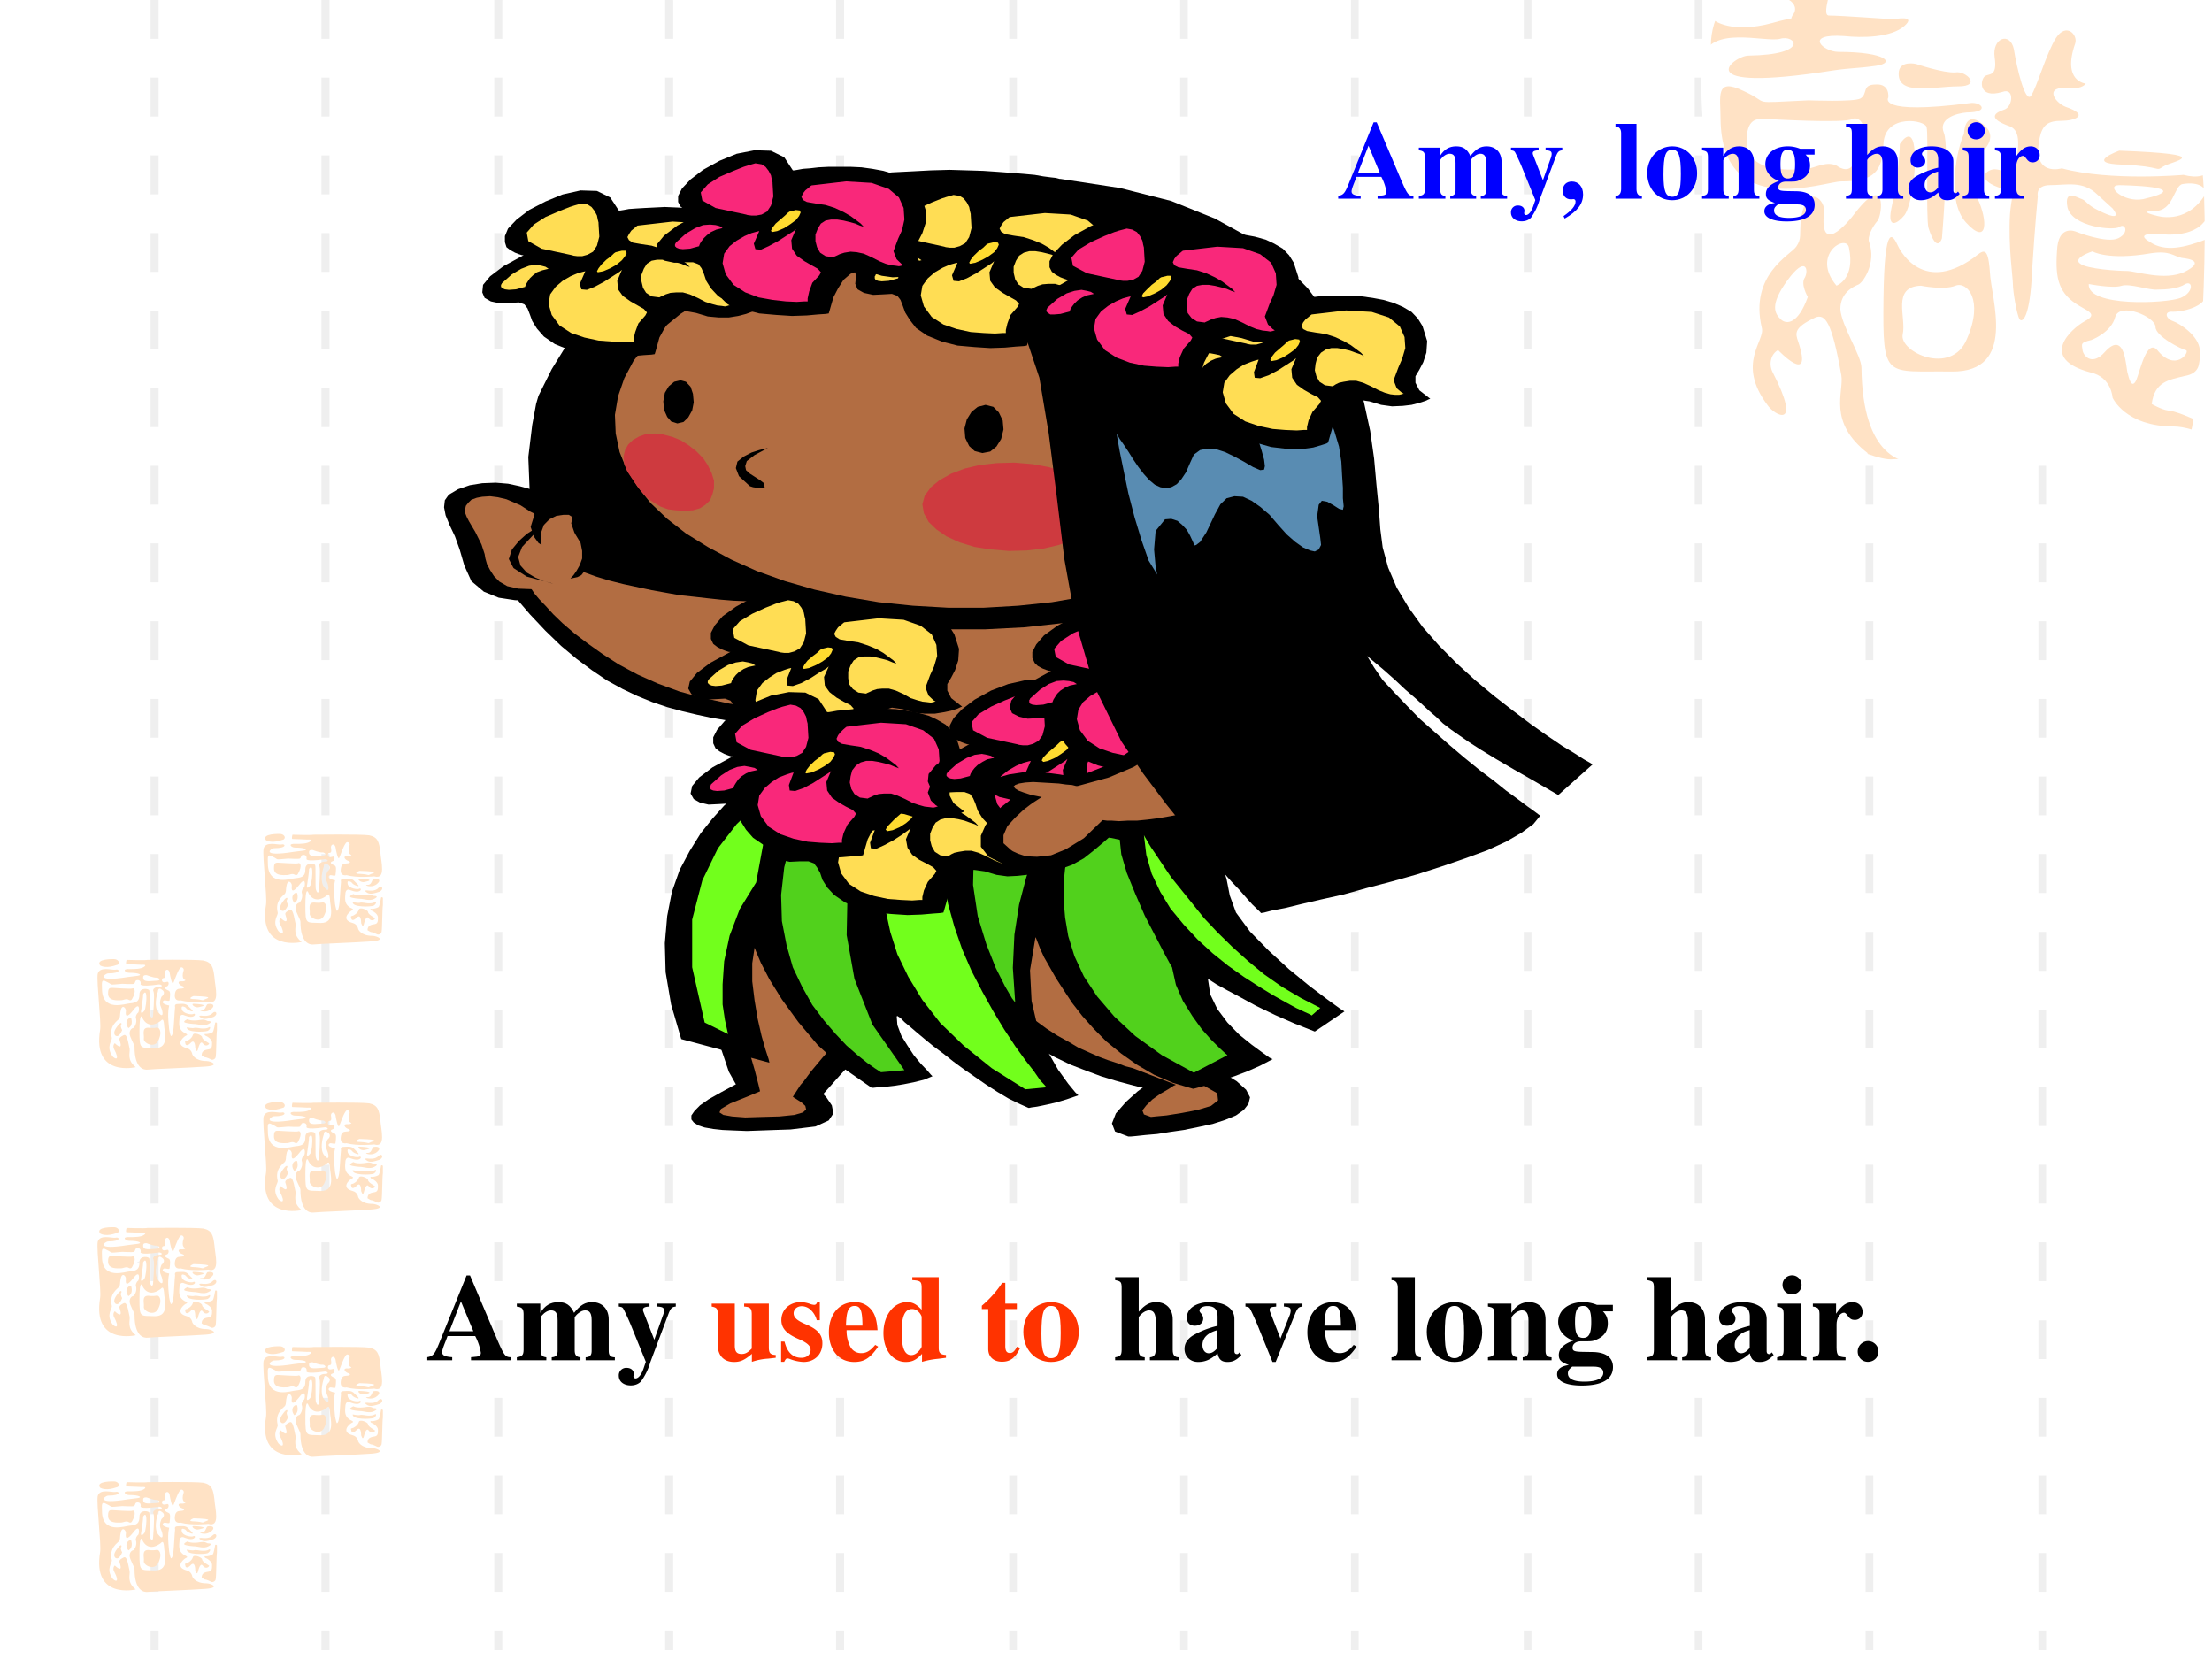 <svg xmlns="http://www.w3.org/2000/svg" xmlns:xlink="http://www.w3.org/1999/xlink" width="960" height="720" viewBox="0 0 720 540"><rect x="0" y="0" width="720" height="540" fill="#333333" stroke="none"/><g data-name="P"><clipPath id="a"><path fill-rule="evenodd" d="M0 540h720V0H0Z"/></clipPath><g clip-path="url(#a)"><path fill="#fff" fill-rule="evenodd" d="M0 540h720V0H0Z"/></g></g><path fill="#e4e4e4" fill-opacity=".6" fill-rule="evenodd" d="M49 12.63h2.625V.005H49ZM49 25.25v12.67h2.625V25.25H49Zm0 25.33v12.67h2.625V50.58H49ZM49 75.88V88.5h2.625V75.88H49Zm0 25.25v12.62h2.625v-12.62H49ZM49 126.38V139h2.625v-12.62H49Zm0 25.25v12.62h2.625v-12.62H49ZM49 176.87v12.67h2.625v-12.67H49Zm0 25.34v12.66h2.625v-12.66H49ZM49 227.5v12.62h2.625V227.5H49Zm0 25.25v12.63h2.625v-12.63H49ZM49 278v12.67h2.625V278H49Zm0 25.33V316h2.625v-12.67H49ZM49 328.63v12.62h2.625v-12.62H49Zm0 25.25v12.62h2.625v-12.62H49ZM49 379.12v12.63h2.625v-12.63H49Zm0 25.26V417h2.625v-12.62H49ZM49 429.75v12.625h2.625V429.75H49ZM49 455v12.625h2.625V455H49ZM49 480.25v12.625h2.625V480.25H49Zm0 25.25v12.625h2.625V505.5H49ZM49 537.125h2.625v-6.375H49ZM104.63 12.63h2.625V.005h-2.625ZM104.63 25.25v12.67h2.62V25.25h-2.62Zm0 25.33v12.67h2.62V50.58h-2.62ZM104.63 75.88V88.5h2.62V75.88h-2.62Zm0 25.25v12.62h2.62v-12.62h-2.62ZM104.63 126.38V139h2.62v-12.62h-2.62Zm0 25.25v12.62h2.62v-12.62h-2.62ZM104.63 176.87v12.67h2.62v-12.67h-2.62Zm0 25.34v12.66h2.62v-12.66h-2.62ZM104.63 227.5v12.62h2.62V227.5h-2.62Zm0 25.25v12.63h2.62v-12.63h-2.62ZM104.63 278v12.67h2.62V278h-2.62Zm0 25.33V316h2.62v-12.67h-2.62ZM104.63 328.63v12.62h2.62v-12.62h-2.62Zm0 25.25v12.62h2.62v-12.62h-2.62ZM104.63 379.12v12.63h2.62v-12.63h-2.62Zm0 25.26V417h2.62v-12.62h-2.62ZM104.63 429.75v12.625h2.62V429.75h-2.62Zm0 25.25v12.625h2.62V455h-2.62ZM104.63 480.25v12.625h2.62V480.25h-2.62Zm0 25.25v12.625h2.62V505.5h-2.62ZM104.63 537.125h2.625v-6.375h-2.625ZM160.88 12.63h2.625V.005h-2.625ZM160.88 25.25v12.67h2.62V25.25h-2.62Zm0 25.33v12.67h2.62V50.58h-2.62ZM160.88 75.88V88.5h2.62V75.88h-2.62Zm0 25.25v12.62h2.62v-12.62h-2.62ZM160.88 126.38V139h2.62v-12.62h-2.62Zm0 25.25v12.62h2.62v-12.62h-2.62ZM160.88 176.87v12.67h2.62v-12.67h-2.62Zm0 25.34v12.66h2.62v-12.66h-2.62ZM160.88 227.5v12.62h2.62V227.5h-2.62Zm0 25.25v12.63h2.62v-12.63h-2.62ZM160.88 278v12.67h2.62V278h-2.62Zm0 25.33V316h2.62v-12.67h-2.62ZM160.88 328.63v12.62h2.62v-12.62h-2.62Zm0 25.25v12.62h2.62v-12.62h-2.62ZM160.88 379.12v12.63h2.62v-12.63h-2.62Zm0 25.26V417h2.62v-12.62h-2.62ZM160.88 429.75v12.625h2.62V429.75h-2.62Zm0 25.25v12.625h2.62V455h-2.62ZM160.88 480.25v12.625h2.62V480.25h-2.62Zm0 25.25v12.625h2.62V505.5h-2.62ZM160.88 537.125h2.625v-6.375h-2.625ZM216.5 12.63h2.625V.005H216.5ZM216.5 25.25v12.67h2.62V25.25h-2.62Zm0 25.33v12.67h2.62V50.58h-2.62ZM216.5 75.88V88.5h2.62V75.88h-2.62Zm0 25.25v12.62h2.62v-12.62h-2.62ZM216.5 126.38V139h2.62v-12.62h-2.62Zm0 25.25v12.62h2.62v-12.62h-2.62ZM216.5 176.87v12.67h2.62v-12.67h-2.62Zm0 25.34v12.66h2.62v-12.66h-2.62ZM216.5 227.5v12.62h2.62V227.5h-2.62Zm0 25.25v12.63h2.62v-12.63h-2.62ZM216.5 278v12.67h2.62V278h-2.62Zm0 25.33V316h2.62v-12.67h-2.62ZM216.5 328.63v12.62h2.62v-12.62h-2.62Zm0 25.25v12.62h2.62v-12.62h-2.62ZM216.5 379.12v12.63h2.62v-12.63h-2.62Zm0 25.26V417h2.62v-12.62h-2.62ZM216.5 429.75v12.625h2.62V429.75h-2.62Zm0 25.25v12.625h2.62V455h-2.62ZM216.5 480.25v12.625h2.62V480.25h-2.62Zm0 25.25v12.625h2.62V505.5h-2.62ZM216.5 537.125h2.625v-6.375H216.5ZM272.13 12.63h2.625V.005h-2.625ZM272.13 25.25v12.67h2.62V25.25h-2.62Zm0 25.33v12.67h2.62V50.58h-2.62ZM272.13 75.88V88.5h2.62V75.88h-2.62Zm0 25.25v12.62h2.62v-12.62h-2.62ZM272.13 126.38V139h2.62v-12.62h-2.62Zm0 25.25v12.62h2.62v-12.62h-2.62ZM272.13 176.87v12.67h2.62v-12.67h-2.62Zm0 25.34v12.66h2.62v-12.66h-2.62ZM272.13 227.5v12.62h2.62V227.5h-2.62Zm0 25.25v12.63h2.62v-12.63h-2.62ZM272.13 278v12.67h2.62V278h-2.62Zm0 25.33V316h2.62v-12.67h-2.62ZM272.13 328.63v12.62h2.62v-12.62h-2.62Zm0 25.25v12.62h2.62v-12.62h-2.62ZM272.13 379.12v12.63h2.62v-12.63h-2.62Zm0 25.26V417h2.62v-12.62h-2.62ZM272.13 429.75v12.625h2.62V429.75h-2.62Zm0 25.25v12.625h2.62V455h-2.62ZM272.13 480.25v12.625h2.62V480.25h-2.62Zm0 25.25v12.625h2.62V505.5h-2.62ZM272.13 537.125h2.625v-6.375h-2.625ZM328.5 12.63h2.5V.005h-2.5ZM328.5 25.25v12.67h2.5V25.25h-2.5Zm0 25.33v12.67h2.5V50.58h-2.5ZM328.5 75.88V88.5h2.5V75.88h-2.5Zm0 25.25v12.62h2.5v-12.62h-2.5ZM328.5 126.38V139h2.5v-12.62h-2.5Zm0 25.25v12.62h2.5v-12.62h-2.5ZM328.5 176.87v12.67h2.5v-12.67h-2.5Zm0 25.34v12.66h2.5v-12.66h-2.5ZM328.5 227.5v12.62h2.5V227.5h-2.5Zm0 25.25v12.63h2.5v-12.63h-2.5ZM328.5 278v12.67h2.5V278h-2.5Zm0 25.33V316h2.5v-12.67h-2.5ZM328.5 328.63v12.62h2.5v-12.62h-2.5Zm0 25.25v12.62h2.5v-12.62h-2.5ZM328.5 379.12v12.63h2.5v-12.63h-2.5Zm0 25.26V417h2.5v-12.62h-2.5ZM328.5 429.75v12.625h2.5V429.75h-2.5Zm0 25.25v12.625h2.5V455h-2.5ZM328.5 480.25v12.625h2.5V480.25h-2.5Zm0 25.25v12.625h2.5V505.5h-2.5ZM328.5 537.125h2.5v-6.375h-2.5ZM384.13 12.63h2.5V.005h-2.5ZM384.13 25.25v12.67h2.5V25.25h-2.5Zm0 25.33v12.67h2.5V50.58h-2.5ZM384.13 75.88V88.5h2.5V75.88h-2.5Zm0 25.25v12.62h2.5v-12.62h-2.5ZM384.13 126.38V139h2.5v-12.62h-2.5Zm0 25.25v12.62h2.5v-12.62h-2.5ZM384.13 176.87v12.67h2.5v-12.67h-2.5Zm0 25.34v12.66h2.5v-12.66h-2.5ZM384.13 227.5v12.62h2.5V227.5h-2.5Zm0 25.25v12.63h2.5v-12.63h-2.5ZM384.13 278v12.67h2.5V278h-2.5Zm0 25.33V316h2.5v-12.67h-2.5ZM384.13 328.63v12.62h2.5v-12.62h-2.5Zm0 25.25v12.62h2.5v-12.62h-2.5ZM384.13 379.12v12.63h2.5v-12.63h-2.5Zm0 25.26V417h2.5v-12.62h-2.5ZM384.13 429.75v12.625h2.5V429.75h-2.5Zm0 25.25v12.625h2.5V455h-2.5ZM384.13 480.25v12.625h2.5V480.25h-2.5Zm0 25.25v12.625h2.5V505.5h-2.5ZM384.13 537.125h2.5v-6.375h-2.5ZM439.75 12.63h2.5V.005h-2.5ZM439.75 25.25v12.67h2.5V25.25h-2.5Zm0 25.33v12.67h2.5V50.58h-2.5ZM439.75 75.88V88.5h2.5V75.88h-2.5Zm0 25.25v12.62h2.5v-12.62h-2.5ZM439.75 126.38V139h2.5v-12.62h-2.5Zm0 25.25v12.62h2.5v-12.62h-2.5ZM439.75 176.87v12.67h2.5v-12.67h-2.5Zm0 25.34v12.66h2.5v-12.66h-2.5ZM439.75 227.5v12.62h2.5V227.5h-2.5Zm0 25.25v12.63h2.5v-12.63h-2.5ZM439.75 278v12.67h2.5V278h-2.5Zm0 25.33V316h2.5v-12.67h-2.5ZM439.75 328.63v12.62h2.5v-12.62h-2.5Zm0 25.25v12.62h2.5v-12.62h-2.5ZM439.75 379.12v12.63h2.5v-12.63h-2.5Zm0 25.26V417h2.5v-12.62h-2.5ZM439.75 429.75v12.625h2.5V429.75h-2.5Zm0 25.25v12.625h2.5V455h-2.5ZM439.75 480.25v12.625h2.5V480.25h-2.5Zm0 25.25v12.625h2.5V505.5h-2.5ZM439.75 537.125h2.5v-6.375h-2.5ZM496 12.63h2.5V.005H496ZM496 25.25v12.67h2.5V25.25H496Zm0 25.33v12.67h2.5V50.58H496ZM496 75.88V88.5h2.5V75.88H496Zm0 25.25v12.62h2.5v-12.62H496ZM496 126.38V139h2.5v-12.62H496Zm0 25.25v12.62h2.5v-12.62H496ZM496 176.87v12.67h2.5v-12.67H496Zm0 25.34v12.66h2.5v-12.66H496ZM496 227.5v12.62h2.5V227.5H496Zm0 25.25v12.63h2.5v-12.63H496ZM496 278v12.67h2.5V278H496Zm0 25.33V316h2.5v-12.67H496ZM496 328.63v12.62h2.5v-12.62H496Zm0 25.25v12.62h2.5v-12.62H496ZM496 379.12v12.63h2.5v-12.63H496Zm0 25.26V417h2.5v-12.62H496ZM496 429.75v12.625h2.5V429.75H496Zm0 25.25v12.625h2.5V455H496ZM496 480.25v12.625h2.5V480.25H496Zm0 25.25v12.625h2.5V505.5H496ZM496 537.125h2.5v-6.375H496ZM551.63 12.63h2.5V.005h-2.5ZM551.63 25.25v12.67h2.5V25.25h-2.5Zm0 25.33v12.67h2.5V50.58h-2.5ZM551.63 75.88V88.5h2.5V75.88h-2.5Zm0 25.25v12.62h2.5v-12.62h-2.5ZM551.63 126.38V139h2.5v-12.62h-2.5Zm0 25.25v12.62h2.5v-12.62h-2.5ZM551.63 176.87v12.67h2.5v-12.67h-2.5Zm0 25.34v12.66h2.5v-12.66h-2.5ZM551.63 227.5v12.62h2.5V227.5h-2.5Zm0 25.25v12.63h2.5v-12.63h-2.5ZM551.63 278v12.67h2.5V278h-2.5Zm0 25.33V316h2.5v-12.67h-2.5ZM551.63 328.63v12.62h2.5v-12.62h-2.5Zm0 25.25v12.62h2.5v-12.62h-2.5ZM551.63 379.12v12.63h2.5v-12.63h-2.5Zm0 25.26V417h2.5v-12.62h-2.5ZM551.63 429.75v12.625h2.5V429.75h-2.5Zm0 25.25v12.625h2.5V455h-2.5ZM551.63 480.25v12.625h2.5V480.25h-2.5Zm0 25.25v12.625h2.5V505.5h-2.5ZM551.63 537.125h2.5v-6.375h-2.5ZM607.25 12.63h2.5V.005h-2.5ZM607.25 25.25v12.67h2.5V25.25h-2.5Zm0 25.33v12.67h2.5V50.58h-2.5ZM607.25 75.88V88.5h2.5V75.88h-2.5Zm0 25.25v12.62h2.5v-12.62h-2.5ZM607.25 126.38V139h2.5v-12.62h-2.5Zm0 25.25v12.62h2.5v-12.62h-2.5ZM607.25 176.87v12.67h2.5v-12.67h-2.5Zm0 25.34v12.66h2.5v-12.66h-2.5ZM607.25 227.5v12.62h2.5V227.5h-2.5Zm0 25.25v12.63h2.5v-12.63h-2.5ZM607.25 278v12.67h2.5V278h-2.5Zm0 25.33V316h2.5v-12.67h-2.5ZM607.25 328.63v12.62h2.5v-12.62h-2.5Zm0 25.25v12.62h2.5v-12.62h-2.5ZM607.25 379.12v12.63h2.5v-12.63h-2.5Zm0 25.26V417h2.5v-12.62h-2.5ZM607.25 429.75v12.625h2.5V429.75h-2.5Zm0 25.25v12.625h2.5V455h-2.5ZM607.25 480.25v12.625h2.5V480.25h-2.5Zm0 25.25v12.625h2.5V505.5h-2.5ZM607.25 537.125h2.5v-6.375h-2.5ZM663.5 12.63h2.5V.005h-2.5ZM663.5 25.25v12.67h2.5V25.25h-2.5Zm0 25.33v12.67h2.5V50.58h-2.5ZM663.5 75.88V88.5h2.5V75.88h-2.5Zm0 25.25v12.62h2.5v-12.62h-2.5ZM663.5 126.38V139h2.5v-12.62h-2.5Zm0 25.25v12.62h2.5v-12.62h-2.5ZM663.5 176.87v12.67h2.5v-12.67h-2.5Zm0 25.34v12.66h2.5v-12.66h-2.5ZM663.5 227.5v12.62h2.5V227.5h-2.5Zm0 25.25v12.63h2.5v-12.63h-2.5ZM663.5 278v12.67h2.5V278h-2.5Zm0 25.33V316h2.5v-12.67h-2.5ZM663.5 328.63v12.62h2.5v-12.62h-2.5Zm0 25.25v12.62h2.5v-12.62h-2.5ZM663.5 379.12v12.63h2.5v-12.63h-2.5Zm0 25.26V417h2.5v-12.62h-2.5ZM663.5 429.75v12.625h2.5V429.75h-2.5Zm0 25.25v12.625h2.5V455h-2.5ZM663.5 480.25v12.625h2.5V480.25h-2.5Zm0 25.25v12.625h2.5V505.5h-2.5ZM663.5 537.125h2.5v-6.375h-2.5ZM44.625 410.75c.625.63 2.5-.62 0 0Z" data-name="P"/><path fill="#ffe2c5" fill-rule="evenodd" d="M90.921 273.68c.791-.2 1.186-.41 1.384-.41l.198-.2c.593-.61-.198-1.62-1.384-1.62 0 0-6.13-.2-4.548 2.03 0 0 1.384 1.01 4.35.2Z" data-name="P"/><path fill="#ffe2c5" fill-rule="evenodd" d="M121.2 304.61c-3.8 0-4.6-2.19-4.6-2.19s-.2-1.6-1.8-2c-3.8-1-1.4-3.39-.4-3.99 1-.4.4-.6-.4-1-1.6-.99-1.8-2.19-1.6-4.19 0-2.19 1.4-1.59 1.4-1.59s2.2.99 3.2.4c.8-.4.4-1 0-.8-.4.4-3.4 0-3.8-1.4-.4-1.6.8-.8 1-.8.4.2.4.6 1.2 1 2.2 1 1-.2 1-.2l-1-1c-1-1.2-2.4-.8-3.6-.8-1.2 0-.8 1-.8 1s-.2 2-.4 5.59-.8 3.99-1 3.79c-.2-.4-.6-2.19-.6-2.79 0-.6-.4-2.8-.2-5.39.2-2.4.8-1.4-.8-2-1.8-.6-.8-1.39-.4-1.39.6 0 1.4.4 1.6 0 .2-1.6.4-3-.4-3.2-1.8-.79-1-1.19-.4-1.39.6-.2.8-1.8-.2-1.4-1.8.6-1.6-1-1.2-1.2.4-.2 1 .2.8-1.39-.4-1.4 1-2 1.4-.6.2 1.39.8 4.19 1.2 3.59.4-.8 1.2-3.39 2-4.59.6-1.2 1.6-.2 1.4.4-1 2.99.6 3.19.6 3.19s-.2.4-1 .4c-2-.2-1.2 1-.4 1.4 1.8.6.6 1-.4 1-.8 0-1.4.39-1.6 1.39-.6 3 1.8 2.4 1.8 2.4 3.6.99 9 .4 9 .4 4 1.19 2.2-4.79 2-7.99-.4-3.19-.8-4.79-3.6-5.38-2.6-.4-18.2-.2-18.2-.2-.6.2-6.8 0-6.8 0s-.4 1.39 0 1.39c1 0 4.8.2 4.8.2.2 0 2-.2 1 .6s-3.2.8-4.6.8c-3-.2-1.6 1.2-.4 1.2 3.6 0 4.4.8 2.8.99-1.4.2-1.8.2-3.2.4-11.2 1.8-7.4-1.19-6.4-1.19 4.6 0 3.6-1.6 2.4-1.2-1.2.2-5.2-1.2-5.8 1.4-.4 2.59 1.2 15.76.8 18.16C84 310 98.2 306.61 98.2 306.61c-3-2.4-1.8-4.59-2-5.99-.8-4.19-1.2-4.79-2-4.39-1.6.8-1.4 1.2-1.2 1.8 1.2 3.59-1.6.8-1.6.8-.4.19-.6.99-.4 1.59 2.4 4.59.2 3.39-.4 2.6-2.2-3.2 0-4.99-.2-5.99-1-3.99 2-5.59 2.4-6.19.4-.79.2-.99.4-2.19.4-2.8 1.8-1.4 1.8-.4-.4 3.19 1.6.8 2.4-.2 2.2-2.99 2 .2 1.6.8-.6.4-.8 1.2-.8 1.59.6 1.6-.4 3.2-.8 3.4-.2 0-1.2.4-1.2 1.79 0 1.2 1.6 3.59 1.6 4.39 0 6.99 3 7.59 4.4 7.39 1.4-.2 13.6-.6 18.8-1 5-.4 1.6-1.8.2-1.8Zm-4.2-21.15c7.6.2 4 .8 3.4 1.2-.8.4 0 0-3-.2-3 0-.4-1-.4-1Zm-10.2-2c1.4 1-.2 2.2-.2 2.2s-1 1.8-.2 3.39c.8 1.8.8 3.79-.8 1.8-1.6-1.8-.6-5.79-.2-6.79 0 0 0-1.79 1.4-.6Zm-6.2-4.19c0-.79 1.2-.59 1.2-.59s2 .79 3 .79c.8-.2 2 1 .2 1s-4.6.8-4.4-1.2Zm-4.4 8.58c-1.2 0-9 3-9-4.78 0-1.8-.4-3.4 1.6-2.2 2.2 1 .2 1 5 .6 0 0 3.4.2 3.8 0 .6-.4.2-1.2 1.2-1.2 1.2 0 1 1.2 1 1.2s-1 1.2 6 .2c.8 0 1.6.8-.2.8-.8 0-2.2.6-1.6 1.59.4 1-.2 7.99-.2 7.99s-.4 1.39-1-.6c-.2-.8 0-7.39-.2-7.79 0-.59-3.2-1.19-3.2 1.2 0 2.2-.8 2.79-3.2 2.99Zm4.8 2.4c-.6.8-1.4 1.2-1-.4.2-1.6.6-3.79.6-4.99 0 0 .8-1.4 1 .2.2 1.6-.2 4.59-.6 5.19Zm3.4 12.17c-4.8-.2-5 .6-5-5.59 0-6.18.8-4.78 1-4.19 0 0 1.6 3.99 5.8 1 .6-.6 1-1 1.2 1 0 2.19 2 7.78-3 7.78Z" data-name="P"/><path fill="#ffe2c5" fill-rule="evenodd" d="M96.774 290.89c-.198-1-2.768.6-.989 2.99 0 0 1.582-.59.989-2.99ZM92.165 293.35c-1.402 1.79-1.002 2.58-.601 2.98.601.4 1.403.2 2.204-1.79 0 0-.601-1-.4-1.59.4-.4.2-1.59-1.203.4ZM96.992 281.01c-.401.2-6.207-.2-6.207-.2-.801 0-1.602-.2-1.602 1.61-.2 2.81 3.204 2.41 4.205 2.41.801 0 1.601-.6 2.402-.2 0 0 .801.6 1.202-.2 1.601-2.81.6-3.82 0-3.42ZM104.82 293.77c-1 .2-2.6 0-2.6 0-2.2 0-1.2 2.4-1.4 3.59-.2 1.4 3.6 3.4 4.8.4 1.4-2.99 0-4.39-.8-3.99ZM116.99 285.98c-1 0 .4 1.5 1.8 1.08 4.2-.86-1.8-1.08-1.8-1.08Z" data-name="P"/><path fill="#ffe2c5" fill-rule="evenodd" d="M119.76 288.4s2.19.59 3.59-1.36c.4-.78-.4-1.17-1.6-.98-.79 0-.59 1.95-1.99 1.95-1.39 0 0 .39 0 .39ZM123.13 289.06c-1 1.19-3.4.79-3.4.79s-1.6-.19-.4.6c1 .79 2.4.39 4.2-.2 1.6-.79.8-2.37-.4-1.19ZM121.6 291.59c-.6-.19-.8-.59-2.2-.39-3.19.59-4.38-.2-4.38-.2s-1.4.59-1 .99c.6.39 2.99.59 3.59.59.6 0 2.79.79 4.19 0 1.59-.79.59-.99-.2-.99ZM122 293.64c-.6.39-1.4.39-2.2.39-.6 0-1.99-.39-2.59-.2-.6.2-2.4-.19-2.4-.19-.2 1.74 5.79 1.55 6.79 1.16 1-.58 1-1.55.4-1.16ZM119.78 296.81c0-.61-2.82-1.82-3.02-.61-.41 1.22-1.82 1.82-1.82 1.82-.8.2-.8.2-.6.81 0 .61.6 1.01 1.61 0 1.61-1.82 1.61 1.42 1.61 1.62.2.4.41 1.41.81.6.2-.8.81-3.23 1.61-2.22 1.21 1.62 2.42 0 2.02 0-.2-.2-2.22-1.21-2.22-2.02Z" data-name="P"/><path fill="#ffe2c5" fill-rule="evenodd" d="M124.02 292.27s-.4 2.57-.8 2.97c-.6.39-1.59.59-2.19.59-.6-.2-.6.4 0 .6.6.19 1.99 1.18 1.99 2.18 0 1.18 0 1.98-1 2.18-1.19.19-2.39.39-2.39 1.98 0 0 .6.39 1 .59.6 0 1.79.6 2.19.79.4.2 1.4-.19 1.4-.99.2-.99.2-7.33.4-8.52v-2.37c0-.2-.6-.4-.6 0ZM90.921 360.93c.791-.2 1.186-.41 1.384-.41l.198-.2c.593-.61-.198-1.62-1.384-1.62 0 0-6.13-.2-4.548 2.03 0 0 1.384 1.01 4.35.2Z" data-name="P"/><path fill="#ffe2c5" fill-rule="evenodd" d="M121.2 391.86c-3.8 0-4.6-2.19-4.6-2.19s-.2-1.6-1.8-2c-3.8-1-1.4-3.39-.4-3.99 1-.4.4-.6-.4-1-1.6-.99-1.8-2.19-1.6-4.19 0-2.19 1.4-1.59 1.4-1.59s2.2.99 3.2.4c.8-.4.4-1 0-.8-.4.4-3.4 0-3.8-1.4-.4-1.6.8-.8 1-.8.4.2.4.6 1.2 1 2.2 1 1-.2 1-.2l-1-1c-1-1.2-2.4-.8-3.6-.8-1.2 0-.8 1-.8 1s-.2 2-.4 5.59-.8 3.99-1 3.79c-.2-.4-.6-2.19-.6-2.79 0-.6-.4-2.8-.2-5.39.2-2.4.8-1.4-.8-2-1.8-.6-.8-1.39-.4-1.39.6 0 1.4.4 1.6 0 .2-1.6.4-3-.4-3.2-1.8-.79-1-1.19-.4-1.39.6-.2.8-1.8-.2-1.4-1.8.6-1.6-1-1.2-1.2.4-.2 1 .2.8-1.39-.4-1.4 1-2 1.4-.6.2 1.39.8 4.19 1.2 3.59.4-.8 1.2-3.39 2-4.59.6-1.2 1.6-.2 1.4.4-1 2.99.6 3.19.6 3.19s-.2.4-1 .4c-2-.2-1.2 1-.4 1.4 1.8.6.6 1-.4 1-.8 0-1.4.39-1.6 1.39-.6 3 1.8 2.4 1.8 2.4 3.6.99 9 .4 9 .4 4 1.19 2.2-4.79 2-7.99-.4-3.19-.8-4.79-3.6-5.38-2.6-.4-18.2-.2-18.2-.2-.6.2-6.8 0-6.8 0s-.4 1.39 0 1.39c1 0 4.8.2 4.8.2.2 0 2-.2 1 .6s-3.2.8-4.6.8c-3-.2-1.6 1.2-.4 1.2 3.6 0 4.4.8 2.8.99-1.4.2-1.8.2-3.2.4-11.2 1.8-7.4-1.19-6.4-1.19 4.6 0 3.6-1.6 2.4-1.2-1.2.2-5.2-1.2-5.8 1.4-.4 2.59 1.2 15.76.8 18.16-2.6 15.56 11.6 12.17 11.6 12.17-3-2.4-1.8-4.59-2-5.99-.8-4.19-1.2-4.79-2-4.39-1.6.8-1.4 1.2-1.2 1.8 1.2 3.59-1.6.8-1.6.8-.4.19-.6.99-.4 1.59 2.4 4.59.2 3.39-.4 2.6-2.2-3.2 0-4.99-.2-5.99-1-3.99 2-5.59 2.4-6.19.4-.79.2-.99.4-2.19.4-2.8 1.8-1.4 1.8-.4-.4 3.19 1.6.8 2.4-.2 2.2-2.99 2 .2 1.6.8-.6.4-.8 1.2-.8 1.59.6 1.6-.4 3.2-.8 3.4-.2 0-1.2.4-1.2 1.79 0 1.2 1.6 3.59 1.6 4.39 0 6.99 3 7.59 4.4 7.39 1.4-.2 13.6-.6 18.8-1 5-.4 1.6-1.8.2-1.8Zm-4.2-21.15c7.6.2 4 .8 3.4 1.2-.8.4 0 0-3-.2-3 0-.4-1-.4-1Zm-10.2-2c1.4 1-.2 2.2-.2 2.2s-1 1.8-.2 3.39c.8 1.8.8 3.79-.8 1.8-1.6-1.8-.6-5.79-.2-6.79 0 0 0-1.79 1.4-.6Zm-6.2-4.19c0-.79 1.2-.59 1.2-.59s2 .79 3 .79c.8-.2 2 1 .2 1s-4.6.8-4.4-1.2Zm-4.4 8.58c-1.2 0-9 3-9-4.78 0-1.8-.4-3.4 1.6-2.2 2.2 1 .2 1 5 .6 0 0 3.4.2 3.8 0 .6-.4.2-1.2 1.2-1.2 1.2 0 1 1.2 1 1.2s-1 1.2 6 .2c.8 0 1.6.8-.2.8-.8 0-2.2.6-1.6 1.59.4 1-.2 7.99-.2 7.99s-.4 1.39-1-.6c-.2-.8 0-7.39-.2-7.79 0-.59-3.2-1.19-3.2 1.2 0 2.2-.8 2.79-3.2 2.99Zm4.8 2.4c-.6.8-1.4 1.2-1-.4.2-1.6.6-3.79.6-4.99 0 0 .8-1.4 1 .2.2 1.6-.2 4.59-.6 5.19Zm3.4 12.17c-4.8-.2-5 .6-5-5.59 0-6.18.8-4.78 1-4.19 0 0 1.6 3.99 5.8 1 .6-.6 1-1 1.2 1 0 2.19 2 7.78-3 7.78Z" data-name="P"/><path fill="#ffe2c5" fill-rule="evenodd" d="M96.774 378.14c-.198-1-2.768.6-.989 2.99 0 0 1.582-.59.989-2.99ZM92.165 380.6c-1.402 1.79-1.002 2.58-.601 2.98.601.4 1.403.2 2.204-1.79 0 0-.601-1-.4-1.59.4-.4.2-1.59-1.203.4ZM96.992 368.26c-.401.2-6.207-.2-6.207-.2-.801 0-1.602-.2-1.602 1.61-.2 2.81 3.204 2.41 4.205 2.41.801 0 1.601-.6 2.402-.2 0 0 .801.6 1.202-.2 1.601-2.81.6-3.82 0-3.42ZM104.82 381.02c-1 .2-2.6 0-2.6 0-2.2 0-1.2 2.4-1.4 3.59-.2 1.4 3.6 3.4 4.8.4 1.4-2.99 0-4.39-.8-3.99ZM116.99 373.23c-1 0 .4 1.5 1.8 1.08 4.2-.86-1.8-1.08-1.8-1.08Z" data-name="P"/><path fill="#ffe2c5" fill-rule="evenodd" d="M119.76 375.65s2.19.59 3.59-1.36c.4-.78-.4-1.17-1.6-.98-.79 0-.59 1.95-1.99 1.95-1.39 0 0 .39 0 .39ZM123.13 376.31c-1 1.19-3.4.79-3.4.79s-1.6-.19-.4.6c1 .79 2.4.39 4.2-.2 1.6-.79.8-2.37-.4-1.19ZM121.6 378.84c-.6-.19-.8-.59-2.2-.39-3.19.59-4.38-.2-4.38-.2s-1.4.59-1 .99c.6.39 2.99.59 3.59.59.6 0 2.79.79 4.19 0 1.59-.79.59-.99-.2-.99ZM122 380.89c-.6.39-1.4.39-2.2.39-.6 0-1.99-.39-2.59-.2-.6.2-2.4-.19-2.4-.19-.2 1.74 5.79 1.55 6.79 1.16 1-.58 1-1.55.4-1.16ZM119.78 384.06c0-.61-2.82-1.82-3.02-.61-.41 1.22-1.82 1.82-1.82 1.82-.8.2-.8.2-.6.81 0 .61.6 1.01 1.61 0 1.61-1.82 1.61 1.42 1.61 1.62.2.4.41 1.41.81.6.2-.8.81-3.23 1.61-2.22 1.21 1.62 2.42 0 2.02 0-.2-.2-2.22-1.21-2.22-2.02Z" data-name="P"/><path fill="#ffe2c5" fill-rule="evenodd" d="M124.02 379.52s-.4 2.57-.8 2.97c-.6.39-1.59.59-2.19.59-.6-.2-.6.4 0 .6.6.19 1.99 1.18 1.99 2.18 0 1.18 0 1.98-1 2.18-1.19.19-2.39.39-2.39 1.98 0 0 .6.39 1 .59.6 0 1.79.6 2.19.79.4.2 1.4-.19 1.4-.99.2-.99.2-7.33.4-8.52v-2.37c0-.2-.6-.4-.6 0ZM90.921 440.429c.791-.202 1.186-.405 1.384-.405l.198-.204c.593-.61-.198-1.62-1.384-1.62 0 0-6.13-.2-4.548 2.027 0 0 1.384 1.012 4.35.202Z" data-name="P"/><path fill="#ffe2c5" fill-rule="evenodd" d="M121.2 471.362c-3.8 0-4.6-2.195-4.6-2.195s-.2-1.596-1.8-1.995c-3.8-.998-1.4-3.393-.4-3.991 1-.399.4-.599-.4-.998-1.6-.998-1.8-2.195-1.6-4.191 0-2.195 1.4-1.596 1.4-1.596s2.2.998 3.2.399c.8-.399.4-.998 0-.798-.4.399-3.4 0-3.8-1.397-.4-1.596.8-.798 1-.798.4.199.4.598 1.2.998 2.2.997 1-.2 1-.2l-1-.998c-1-1.197-2.4-.798-3.6-.798-1.2 0-.8.998-.8.998s-.2 1.995-.4 5.587c-.2 3.592-.8 3.991-1 3.792-.2-.399-.6-2.195-.6-2.794 0-.599-.4-2.794-.2-5.388.2-2.394.8-1.397-.8-1.995-1.8-.599-.8-1.397-.4-1.397.6 0 1.4.399 1.6 0 .2-1.597.4-2.993-.4-3.193-1.8-.798-1-1.197-.4-1.397.6-.199.8-1.796-.2-1.397-1.8.599-1.6-.997-1.2-1.197.4-.2 1 .2.8-1.397-.4-1.397 1-1.995 1.4-.598.2 1.396.8 4.19 1.2 3.591.4-.798 1.2-3.392 2-4.589.6-1.198 1.6-.2 1.4.399-1 2.993.6 3.193.6 3.193s-.2.399-1 .399c-2-.2-1.2.998-.4 1.397 1.8.598.6.997-.4.997-.8 0-1.4.399-1.6 1.397-.6 2.993 1.8 2.395 1.8 2.395 3.6.998 9 .399 9 .399 4 1.197 2.2-4.789 2-7.982-.4-3.193-.8-4.794-3.6-5.384-2.6-.4-18.2-.2-18.2-.2-.6.2-6.8 0-6.8 0s-.4 1.39 0 1.39c1 0 4.8.203 4.8.203.2 0 2-.203 1 .599-1 .798-3.2.798-4.6.798-3-.2-1.6 1.197-.4 1.197 3.6 0 4.4.798 2.8.998-1.4.199-1.8.199-3.2.399-11.2 1.796-7.4-1.197-6.4-1.197 4.6 0 3.6-1.597 2.4-1.198-1.2.2-5.2-1.197-5.8 1.397-.4 2.594 1.2 15.765.8 18.159-2.6 15.565 11.6 12.173 11.6 12.173-3-2.395-1.8-4.59-2-5.987-.8-4.19-1.2-4.789-2-4.39-1.6.798-1.4 1.197-1.2 1.796 1.2 3.592-1.6.798-1.6.798-.4.2-.6.998-.4 1.597 2.4 4.589.2 3.392-.4 2.594-2.2-3.193 0-4.989-.2-5.987-1-3.991 2-5.587 2.4-6.186.4-.798.2-.997.4-2.195.4-2.793 1.8-1.397 1.8-.399-.4 3.193 1.6.798 2.4-.199 2.2-2.994 2 .199 1.6.798-.6.399-.8 1.197-.8 1.596.6 1.597-.4 3.193-.8 3.393-.2 0-1.2.399-1.2 1.795 0 1.198 1.6 3.592 1.6 4.391 0 6.984 3 7.582 4.4 7.383 1.4-.2 13.6-.599 18.8-.998 5-.399 1.6-1.796.2-1.796ZM117 450.21c7.6.199 4 .798 3.4 1.197-.8.399 0 0-3-.199-3 0-.4-.998-.4-.998Zm-10.2-1.996c1.4.998-.2 2.195-.2 2.195s-1 1.796-.2 3.393c.8 1.796.8 3.791-.8 1.796-1.6-1.796-.6-5.787-.2-6.785 0 0 0-1.796 1.4-.599Zm-6.2-4.19c0-.798 1.2-.599 1.2-.599s2 .798 3 .798c.8-.199 2 .998.2.998s-4.6.798-4.4-1.197Zm-4.4 8.581c-1.2 0-9 2.993-9-4.79 0-1.796-.4-3.392 1.6-2.195 2.2.998.2.998 5 .599 0 0 3.4.2 3.8 0 .6-.399.2-1.197 1.2-1.197 1.2 0 1 1.197 1 1.197s-1 1.197 6 .2c.8 0 1.6.798-.2.798-.8 0-2.2.598-1.6 1.596.4.998-.2 7.982-.2 7.982s-.4 1.397-1-.599c-.2-.798 0-7.383-.2-7.782 0-.599-3.2-1.197-3.2 1.197 0 2.195-.8 2.794-3.2 2.994Zm4.8 2.394c-.6.798-1.4 1.197-1-.399.2-1.596.6-3.791.6-4.989 0 0 .8-1.397 1 .2.2 1.596-.2 4.589-.6 5.188Zm3.4 12.173c-4.8-.2-5 .598-5-5.588s.8-4.789 1-4.19c0 0 1.6 3.991 5.8.997.6-.598 1-.997 1.2.998 0 2.195 2 7.783-3 7.783Z" data-name="P"/><path fill="#ffe2c5" fill-rule="evenodd" d="M96.774 457.642c-.198-.998-2.768.598-.989 2.992 0 0 1.582-.599.989-2.992ZM92.165 460.095c-1.402 1.791-1.002 2.587-.601 2.985.601.398 1.403.199 2.204-1.791 0 0-.601-.995-.4-1.592.4-.398.2-1.591-1.203.398ZM96.992 447.763c-.401.201-6.207-.2-6.207-.2-.801 0-1.602-.201-1.602 1.607-.2 2.813 3.204 2.411 4.205 2.411.801 0 1.601-.603 2.402-.201 0 0 .801.603 1.202-.201 1.601-2.813.6-3.817 0-3.416ZM104.82 460.52c-1 .199-2.6 0-2.6 0-2.2 0-1.2 2.395-1.4 3.593-.2 1.398 3.6 3.394 4.8.399 1.4-2.994 0-4.392-.8-3.992ZM116.99 452.734c-1 0 .4 1.501 1.8 1.072 4.2-.858-1.8-1.072-1.8-1.072Z" data-name="P"/><path fill="#ffe2c5" fill-rule="evenodd" d="M119.76 455.151s2.19.585 3.59-1.366c.4-.78-.4-1.17-1.6-.975-.79 0-.59 1.951-1.99 1.951-1.39 0 0 .39 0 .39ZM123.13 455.815c-1 1.185-3.4.79-3.4.79s-1.6-.198-.4.592c1 .79 2.4.395 4.2-.197 1.6-.79.8-2.37-.4-1.185ZM121.6 458.343c-.6-.198-.8-.593-2.2-.395-3.19.592-4.38-.198-4.38-.198s-1.4.593-1 .988c.6.395 2.99.592 3.59.592.6 0 2.79.79 4.19 0 1.59-.79.59-.987-.2-.987ZM122 460.39c-.6.387-1.4.387-2.2.387-.6 0-1.99-.387-2.59-.194-.6.194-2.4-.193-2.4-.193-.2 1.745 5.79 1.551 6.79 1.163 1-.582 1-1.551.4-1.163ZM119.78 463.559c0-.606-2.82-1.819-3.02-.606-.41 1.213-1.82 1.819-1.82 1.819-.8.202-.8.202-.6.809 0 .606.6 1.01 1.61 0 1.61-1.82 1.61 1.415 1.61 1.617.2.404.41 1.415.81.606.2-.808.81-3.234 1.61-2.223 1.21 1.617 2.42 0 2.02 0-.2-.203-2.22-1.213-2.22-2.022Z" data-name="P"/><path fill="#ffe2c5" fill-rule="evenodd" d="M124.02 459.016s-.4 2.575-.8 2.971c-.6.397-1.59.595-2.19.595-.6-.198-.6.396 0 .594.6.198 1.99 1.189 1.99 2.18 0 1.188 0 1.981-1 2.179-1.19.198-2.39.396-2.39 1.981 0 0 .6.397 1 .595.6 0 1.79.594 2.19.792.4.198 1.4-.198 1.4-.99.2-.991.2-7.331.4-8.52v-2.377c0-.199-.6-.397-.6 0ZM36.921 314.43c.791-.2 1.186-.41 1.384-.41l.198-.2c.593-.61-.198-1.62-1.384-1.62 0 0-6.13-.2-4.548 2.03 0 0 1.384 1.01 4.35.2Z" data-name="P"/><path fill="#ffe2c5" fill-rule="evenodd" d="M67.2 345.36c-3.8 0-4.6-2.19-4.6-2.19s-.2-1.6-1.8-2c-3.8-1-1.4-3.39-.4-3.99 1-.4.4-.6-.4-1-1.6-.99-1.8-2.19-1.6-4.19 0-2.19 1.4-1.59 1.4-1.59s2.2.99 3.2.4c.8-.4.4-1 0-.8-.4.4-3.4 0-3.8-1.4-.4-1.6.8-.8 1-.8.4.2.4.6 1.2 1 2.2 1 1-.2 1-.2l-1-1c-1-1.2-2.4-.8-3.6-.8-1.2 0-.8 1-.8 1s-.2 2-.4 5.59-.8 3.99-1 3.79c-.2-.4-.6-2.19-.6-2.79 0-.6-.4-2.8-.2-5.39.2-2.4.8-1.4-.8-2-1.8-.6-.8-1.39-.4-1.39.6 0 1.4.4 1.6 0 .2-1.6.4-3-.4-3.2-1.8-.79-1-1.19-.4-1.39.6-.2.8-1.8-.2-1.4-1.8.6-1.6-1-1.2-1.2.4-.2 1 .2.8-1.39-.4-1.4 1-2 1.4-.6.2 1.39.8 4.19 1.2 3.59.4-.8 1.2-3.39 2-4.59.6-1.2 1.6-.2 1.4.4-1 2.99.6 3.19.6 3.19s-.2.4-1 .4c-2-.2-1.2 1-.4 1.4 1.8.6.6 1-.4 1-.8 0-1.4.39-1.6 1.39-.6 3 1.8 2.4 1.8 2.4 3.6.99 9 .4 9 .4 4 1.19 2.2-4.79 2-7.99-.4-3.19-.8-4.79-3.6-5.38-2.6-.4-18.2-.2-18.2-.2-.6.2-6.8 0-6.8 0s-.4 1.39 0 1.39c1 0 4.8.2 4.8.2.2 0 2-.2 1 .6s-3.2.8-4.6.8c-3-.2-1.6 1.2-.4 1.2 3.6 0 4.4.8 2.8.99-1.4.2-1.8.2-3.2.4-11.2 1.8-7.4-1.19-6.4-1.19 4.6 0 3.6-1.6 2.4-1.2-1.2.2-5.2-1.2-5.8 1.4-.4 2.59 1.2 15.76.8 18.16-2.6 15.56 11.6 12.17 11.6 12.17-3-2.4-1.8-4.59-2-5.99-.8-4.19-1.2-4.79-2-4.39-1.6.8-1.4 1.2-1.2 1.8 1.2 3.59-1.6.8-1.6.8-.4.19-.6.99-.4 1.59 2.4 4.59.2 3.39-.4 2.6-2.2-3.2 0-4.99-.2-5.99-1-3.99 2-5.59 2.4-6.19.4-.79.2-.99.4-2.19.4-2.8 1.8-1.4 1.8-.4-.4 3.19 1.6.8 2.4-.2 2.2-2.99 2 .2 1.6.8-.6.4-.8 1.2-.8 1.59.6 1.6-.4 3.2-.8 3.4-.2 0-1.2.4-1.2 1.79 0 1.2 1.6 3.59 1.6 4.39 0 6.99 3 7.59 4.4 7.39 1.4-.2 13.6-.6 18.8-1 5-.4 1.6-1.8.2-1.8ZM63 324.21c7.6.2 4 .8 3.4 1.2-.8.4 0 0-3-.2-3 0-.4-1-.4-1Zm-10.2-2c1.4 1-.2 2.2-.2 2.2s-1 1.8-.2 3.39c.8 1.8.8 3.79-.8 1.8-1.6-1.8-.6-5.79-.2-6.79 0 0 0-1.79 1.4-.6Zm-6.2-4.19c0-.79 1.2-.59 1.2-.59s2 .79 3 .79c.8-.2 2 1 .2 1s-4.6.8-4.4-1.2Zm-4.4 8.58c-1.2 0-9 3-9-4.78 0-1.8-.4-3.4 1.6-2.2 2.2 1 .2 1 5 .6 0 0 3.4.2 3.8 0 .6-.4.2-1.2 1.2-1.2 1.2 0 1 1.2 1 1.2s-1 1.2 6 .2c.8 0 1.6.8-.2.8-.8 0-2.2.6-1.6 1.59.4 1-.2 7.99-.2 7.99s-.4 1.39-1-.6c-.2-.8 0-7.39-.2-7.79 0-.59-3.2-1.19-3.2 1.2 0 2.2-.8 2.79-3.2 2.99ZM47 329c-.6.8-1.4 1.2-1-.4.2-1.6.6-3.79.6-4.99 0 0 .8-1.4 1 .2.2 1.6-.2 4.59-.6 5.19Zm3.4 12.17c-4.8-.2-5 .6-5-5.59 0-6.18.8-4.78 1-4.19 0 0 1.6 3.99 5.8 1 .6-.6 1-1 1.2 1 0 2.19 2 7.78-3 7.78Z" data-name="P"/><path fill="#ffe2c5" fill-rule="evenodd" d="M42.774 331.64c-.198-1-2.768.6-.989 2.99 0 0 1.582-.59.989-2.99ZM38.165 334.1c-1.402 1.79-1.002 2.58-.601 2.98.601.4 1.403.2 2.204-1.79 0 0-.601-1-.4-1.59.4-.4.2-1.59-1.203.4ZM42.992 321.76c-.401.2-6.207-.2-6.207-.2-.801 0-1.602-.2-1.602 1.61-.2 2.81 3.204 2.41 4.205 2.41.801 0 1.601-.6 2.402-.2 0 0 .801.6 1.202-.2 1.601-2.81.6-3.82 0-3.42ZM50.817 334.52c-1 .2-2.6 0-2.6 0-2.2 0-1.2 2.4-1.4 3.59-.2 1.4 3.6 3.4 4.8.4 1.4-2.99 0-4.39-.8-3.99ZM62.994 326.73c-1 0 .4 1.5 1.8 1.08 4.2-.86-1.8-1.08-1.8-1.08Z" data-name="P"/><path fill="#ffe2c5" fill-rule="evenodd" d="M65.762 329.15s2.191.59 3.585-1.36c.399-.78-.398-1.17-1.593-.98-.797 0-.598 1.95-1.992 1.95-1.395 0 0 .39 0 .39ZM69.13 329.81c-1 1.19-3.4.79-3.4.79s-1.6-.19-.4.6c1 .79 2.4.39 4.2-.2 1.6-.79.8-2.37-.4-1.19ZM67.596 332.34c-.598-.19-.798-.59-2.193-.39-3.19.59-4.386-.2-4.386-.2s-1.396.59-.997.99c.598.39 2.991.59 3.589.59.598 0 2.791.79 4.186 0 1.595-.79.598-.99-.199-.99ZM68 334.39c-.599.39-1.398.39-2.197.39-.599 0-1.997-.39-2.597-.2-.599.2-2.396-.19-2.396-.19-.2 1.74 5.792 1.55 6.79 1.16.999-.58.999-1.55.4-1.16ZM65.78 337.56c0-.61-2.822-1.82-3.024-.61-.403 1.22-1.814 1.82-1.814 1.82-.806.2-.806.2-.605.81 0 .61.605 1.01 1.613 0 1.613-1.82 1.613 1.42 1.613 1.62.201.4.403 1.41.806.6.202-.8.807-3.23 1.613-2.22 1.21 1.62 2.419 0 2.016 0-.202-.2-2.218-1.21-2.218-2.02Z" data-name="P"/><path fill="#ffe2c5" fill-rule="evenodd" d="M70.018 333.02s-.399 2.57-.797 2.97c-.598.39-1.595.59-2.193.59-.598-.2-.598.4 0 .6.598.19 1.993 1.18 1.993 2.18 0 1.18 0 1.98-.996 2.18-1.196.19-2.392.39-2.392 1.98 0 0 .598.39.996.59.598 0 1.794.6 2.193.79.399.2 1.395-.19 1.395-.99.199-.99.199-7.33.399-8.52v-2.37c0-.2-.598-.4-.598 0ZM36.921 401.68c.791-.2 1.186-.41 1.384-.41l.198-.2c.593-.61-.198-1.62-1.384-1.62 0 0-6.13-.2-4.548 2.03 0 0 1.384 1.01 4.35.2Z" data-name="P"/><path fill="#ffe2c5" fill-rule="evenodd" d="M67.2 432.61c-3.8 0-4.6-2.19-4.6-2.19s-.2-1.6-1.8-2c-3.8-1-1.4-3.39-.4-3.99 1-.4.4-.6-.4-1-1.6-.99-1.8-2.19-1.6-4.19 0-2.19 1.4-1.59 1.4-1.59s2.2.99 3.2.4c.8-.4.4-1 0-.8-.4.4-3.4 0-3.8-1.4-.4-1.6.8-.8 1-.8.4.2.4.6 1.2 1 2.2 1 1-.2 1-.2l-1-1c-1-1.2-2.4-.8-3.6-.8-1.2 0-.8 1-.8 1s-.2 2-.4 5.59-.8 3.99-1 3.79c-.2-.4-.6-2.19-.6-2.79 0-.6-.4-2.8-.2-5.39.2-2.4.8-1.4-.8-2-1.8-.6-.8-1.39-.4-1.39.6 0 1.4.4 1.6 0 .2-1.6.4-3-.4-3.2-1.8-.79-1-1.19-.4-1.39.6-.2.8-1.8-.2-1.4-1.8.6-1.6-1-1.2-1.2.4-.2 1 .2.8-1.39-.4-1.4 1-2 1.4-.6.2 1.39.8 4.19 1.2 3.59.4-.8 1.2-3.39 2-4.59.6-1.2 1.6-.2 1.4.4-1 2.99.6 3.19.6 3.19s-.2.4-1 .4c-2-.2-1.2 1-.4 1.4 1.8.6.6 1-.4 1-.8 0-1.4.39-1.6 1.39-.6 3 1.8 2.4 1.8 2.4 3.6.99 9 .4 9 .4 4 1.19 2.2-4.79 2-7.99-.4-3.19-.8-4.79-3.6-5.38-2.6-.4-18.2-.2-18.2-.2-.6.2-6.8 0-6.8 0s-.4 1.39 0 1.39c1 0 4.8.2 4.8.2.2 0 2-.2 1 .6s-3.2.8-4.6.8c-3-.2-1.6 1.2-.4 1.2 3.6 0 4.4.8 2.8.99-1.4.2-1.8.2-3.2.4-11.2 1.8-7.4-1.19-6.4-1.19 4.6 0 3.6-1.6 2.4-1.2-1.2.2-5.2-1.2-5.8 1.4-.4 2.59 1.2 15.76.8 18.16C30 438 44.2 434.61 44.2 434.61c-3-2.4-1.8-4.59-2-5.99-.8-4.19-1.2-4.79-2-4.39-1.6.8-1.4 1.2-1.2 1.8 1.2 3.59-1.6.8-1.6.8-.4.19-.6.99-.4 1.59 2.4 4.59.2 3.39-.4 2.6-2.2-3.2 0-4.99-.2-5.99-1-3.99 2-5.59 2.4-6.19.4-.79.2-.99.4-2.19.4-2.8 1.8-1.4 1.8-.4-.4 3.19 1.6.8 2.4-.2 2.2-2.99 2 .2 1.6.8-.6.4-.8 1.2-.8 1.59.6 1.6-.4 3.2-.8 3.4-.2 0-1.2.4-1.2 1.79 0 1.2 1.6 3.59 1.6 4.39 0 6.99 3 7.59 4.4 7.39 1.4-.2 13.6-.6 18.8-1 5-.4 1.6-1.8.2-1.8ZM63 411.46c7.6.2 4 .8 3.4 1.2-.8.4 0 0-3-.2-3 0-.4-1-.4-1Zm-10.2-2c1.4 1-.2 2.2-.2 2.2s-1 1.8-.2 3.39c.8 1.8.8 3.79-.8 1.8-1.6-1.8-.6-5.79-.2-6.79 0 0 0-1.79 1.4-.6Zm-6.2-4.19c0-.79 1.2-.59 1.2-.59s2 .79 3 .79c.8-.2 2 1 .2 1s-4.6.8-4.4-1.2Zm-4.4 8.58c-1.2 0-9 3-9-4.78 0-1.8-.4-3.4 1.6-2.2 2.2 1 .2 1 5 .6 0 0 3.4.2 3.8 0 .6-.4.2-1.2 1.2-1.2 1.2 0 1 1.2 1 1.2s-1 1.2 6 .2c.8 0 1.6.8-.2.8-.8 0-2.2.6-1.6 1.59.4 1-.2 7.99-.2 7.99s-.4 1.39-1-.6c-.2-.8 0-7.39-.2-7.79 0-.59-3.2-1.19-3.2 1.2 0 2.2-.8 2.79-3.2 2.99Zm4.8 2.4c-.6.8-1.4 1.2-1-.4.2-1.6.6-3.79.6-4.99 0 0 .8-1.4 1 .2.2 1.6-.2 4.59-.6 5.19Zm3.4 12.17c-4.8-.2-5 .6-5-5.59 0-6.18.8-4.78 1-4.19 0 0 1.6 3.99 5.8 1 .6-.6 1-1 1.2 1 0 2.19 2 7.78-3 7.78Z" data-name="P"/><path fill="#ffe2c5" fill-rule="evenodd" d="M42.774 418.89c-.198-1-2.768.6-.989 2.99 0 0 1.582-.59.989-2.99ZM38.165 421.35c-1.402 1.79-1.002 2.58-.601 2.98.601.4 1.403.2 2.204-1.79 0 0-.601-1-.4-1.59.4-.4.2-1.59-1.203.4ZM42.992 409.01c-.401.2-6.207-.2-6.207-.2-.801 0-1.602-.2-1.602 1.61-.2 2.81 3.204 2.41 4.205 2.41.801 0 1.601-.6 2.402-.2 0 0 .801.6 1.202-.2 1.601-2.81.6-3.82 0-3.42ZM50.817 421.77c-1 .2-2.6 0-2.6 0-2.2 0-1.2 2.4-1.4 3.59-.2 1.4 3.6 3.4 4.8.4 1.4-2.99 0-4.39-.8-3.99ZM62.994 413.98c-1 0 .4 1.5 1.8 1.08 4.2-.86-1.8-1.08-1.8-1.08Z" data-name="P"/><path fill="#ffe2c5" fill-rule="evenodd" d="M65.762 416.4s2.191.59 3.585-1.36c.399-.78-.398-1.17-1.593-.98-.797 0-.598 1.95-1.992 1.95-1.395 0 0 .39 0 .39ZM69.13 417.06c-1 1.19-3.4.79-3.4.79s-1.6-.19-.4.6c1 .79 2.4.39 4.2-.2 1.6-.79.8-2.37-.4-1.19ZM67.596 419.59c-.598-.19-.798-.59-2.193-.39-3.19.59-4.386-.2-4.386-.2s-1.396.59-.997.99c.598.39 2.991.59 3.589.59.598 0 2.791.79 4.186 0 1.595-.79.598-.99-.199-.99ZM68 421.64c-.599.39-1.398.39-2.197.39-.599 0-1.997-.39-2.597-.2-.599.2-2.396-.19-2.396-.19-.2 1.74 5.792 1.55 6.79 1.16.999-.58.999-1.55.4-1.16ZM65.78 424.81c0-.61-2.822-1.82-3.024-.61-.403 1.22-1.814 1.82-1.814 1.82-.806.2-.806.2-.605.81 0 .61.605 1.01 1.613 0 1.613-1.82 1.613 1.42 1.613 1.62.201.4.403 1.41.806.6.202-.8.807-3.23 1.613-2.22 1.21 1.62 2.419 0 2.016 0-.202-.2-2.218-1.21-2.218-2.02Z" data-name="P"/><path fill="#ffe2c5" fill-rule="evenodd" d="M70.018 420.27s-.399 2.57-.797 2.97c-.598.39-1.595.59-2.193.59-.598-.2-.598.4 0 .6.598.19 1.993 1.18 1.993 2.18 0 1.18 0 1.98-.996 2.18-1.196.19-2.392.39-2.392 1.98 0 0 .598.39.996.59.598 0 1.794.6 2.193.79.399.2 1.395-.19 1.395-.99.199-.99.199-7.33.399-8.52v-2.37c0-.2-.598-.4-.598 0ZM36.921 484.429c.791-.202 1.186-.405 1.384-.405l.198-.202c.593-.607-.198-1.62-1.384-1.62 0 0-6.13-.202-4.548 2.025 0 0 1.384 1.012 4.35.202Z" data-name="P"/><path fill="#ffe2c5" fill-rule="evenodd" d="M67.2 515.362c-3.8 0-4.6-2.195-4.6-2.195s-.2-1.596-1.8-1.995c-3.8-.998-1.4-3.393-.4-3.991 1-.399.4-.599-.4-.998-1.6-.998-1.8-2.195-1.6-4.191 0-2.195 1.4-1.596 1.4-1.596s2.2.998 3.2.399c.8-.399.4-.998 0-.798-.4.399-3.4 0-3.8-1.397-.4-1.596.8-.798 1-.798.4.199.4.598 1.2.998 2.2.997 1-.2 1-.2l-1-.998c-1-1.197-2.4-.798-3.6-.798-1.2 0-.8.998-.8.998s-.2 1.995-.4 5.587c-.2 3.592-.8 3.991-1 3.792-.2-.399-.6-2.195-.6-2.794 0-.599-.4-2.794-.2-5.388.2-2.394.8-1.397-.8-1.995-1.8-.599-.8-1.397-.4-1.397.6 0 1.4.399 1.6 0 .2-1.597.4-2.993-.4-3.193-1.8-.798-1-1.197-.4-1.397.6-.199.8-1.796-.2-1.397-1.8.599-1.6-.997-1.2-1.197.4-.2 1 .2.8-1.397-.4-1.397 1-1.995 1.4-.598.2 1.396.8 4.19 1.2 3.591.4-.798 1.2-3.392 2-4.589.6-1.198 1.6-.2 1.4.399-1 2.993.6 3.193.6 3.193s-.2.399-1 .399c-2-.2-1.2.998-.4 1.397 1.8.598.6.997-.4.997-.8 0-1.4.399-1.6 1.397-.6 2.993 1.8 2.395 1.8 2.395 3.6.998 9 .399 9 .399 4 1.197 2.2-4.789 2-7.982-.4-3.193-.8-4.789-3.6-5.388-2.6-.399-18.2-.199-18.2-.199-.6.199-6.8 0-6.8 0s-.4 1.396 0 1.396c1 0 4.8.2 4.8.2.2 0 2-.2 1 .599-1 .798-3.2.798-4.6.798-3-.2-1.6 1.197-.4 1.197 3.6 0 4.4.798 2.8.998-1.4.199-1.8.199-3.2.399-11.2 1.796-7.4-1.197-6.4-1.197 4.6 0 3.6-1.597 2.4-1.198-1.2.2-5.2-1.197-5.8 1.397-.4 2.594 1.2 15.765.8 18.159-2.6 15.565 11.6 12.173 11.6 12.173-3-2.395-1.8-4.59-2-5.987-.8-4.19-1.2-4.789-2-4.39-1.6.798-1.4 1.197-1.2 1.796 1.2 3.592-1.6.798-1.6.798-.4.2-.6.998-.4 1.597 2.4 4.589.2 3.392-.4 2.594-2.2-3.193 0-4.989-.2-5.987-1-3.991 2-5.587 2.4-6.186.4-.798.2-.997.4-2.195.4-2.793 1.8-1.397 1.8-.399-.4 3.193 1.6.798 2.4-.199 2.2-2.994 2 .199 1.6.798-.6.399-.8 1.197-.8 1.596.6 1.597-.4 3.193-.8 3.393-.2 0-1.2.399-1.2 1.795 0 1.198 1.6 3.592 1.6 4.391 0 6.984 3 7.582 4.4 7.383 1.4-.2 13.6-.599 18.8-.998 5-.399 1.6-1.796.2-1.796ZM63 494.21c7.6.199 4 .798 3.4 1.197-.8.399 0 0-3-.199-3 0-.4-.998-.4-.998Zm-10.2-1.996c1.4.998-.2 2.195-.2 2.195s-1 1.796-.2 3.393c.8 1.796.8 3.791-.8 1.796-1.6-1.796-.6-5.787-.2-6.785 0 0 0-1.796 1.4-.599Zm-6.2-4.19c0-.798 1.2-.599 1.2-.599s2 .798 3 .798c.8-.199 2 .998.2.998s-4.6.798-4.4-1.197Zm-4.4 8.581c-1.2 0-9 2.993-9-4.79 0-1.796-.4-3.392 1.6-2.195 2.2.998.2.998 5 .599 0 0 3.4.2 3.8 0 .6-.399.2-1.197 1.2-1.197 1.2 0 1 1.197 1 1.197s-1 1.197 6 .2c.8 0 1.6.798-.2.798-.8 0-2.2.598-1.6 1.596.4.998-.2 7.982-.2 7.982s-.4 1.397-1-.599c-.2-.798 0-7.383-.2-7.782 0-.599-3.2-1.197-3.2 1.197 0 2.195-.8 2.794-3.2 2.994Zm4.8 2.394c-.6.798-1.4 1.197-1-.399.2-1.596.6-3.791.6-4.989 0 0 .8-1.397 1 .2.2 1.596-.2 4.589-.6 5.188Zm3.4 12.173c-4.8-.2-5 .598-5-5.588s.8-4.789 1-4.19c0 0 1.6 3.991 5.8.997.6-.598 1-.997 1.2.998 0 2.195 2 7.783-3 7.783Z" data-name="P"/><path fill="#ffe2c5" fill-rule="evenodd" d="M42.774 501.642c-.198-.998-2.768.598-.989 2.992 0 0 1.582-.599.989-2.992ZM38.165 504.095c-1.402 1.791-1.002 2.587-.601 2.985.601.398 1.403.199 2.204-1.791 0 0-.601-.995-.4-1.592.4-.398.2-1.591-1.203.398ZM42.992 491.764c-.401.2-6.207-.201-6.207-.201-.801 0-1.602-.201-1.602 1.607-.2 2.813 3.204 2.411 4.205 2.411.801 0 1.601-.602 2.402-.201 0 0 .801.603 1.202-.201 1.601-2.813.6-3.817 0-3.415ZM50.817 504.52c-1 .199-2.6 0-2.6 0-2.2 0-1.2 2.395-1.4 3.593-.2 1.397 3.6 3.394 4.8.399 1.4-2.994 0-4.392-.8-3.992ZM62.994 496.734c-1 0 .4 1.501 1.8 1.072 4.2-.858-1.8-1.072-1.8-1.072Z" data-name="P"/><path fill="#ffe2c5" fill-rule="evenodd" d="M65.762 499.151s2.191.585 3.585-1.366c.399-.78-.398-1.17-1.593-.975-.797 0-.598 1.951-1.992 1.951-1.395 0 0 .39 0 .39ZM69.13 499.815c-1 1.185-3.4.79-3.4.79s-1.6-.198-.4.592c1 .79 2.4.395 4.2-.197 1.6-.79.8-2.37-.4-1.185ZM67.596 502.343c-.598-.198-.798-.593-2.193-.395-3.19.592-4.386-.198-4.386-.198s-1.396.593-.997.988c.598.395 2.991.592 3.589.592.598 0 2.791.79 4.186 0 1.595-.79.598-.987-.199-.987ZM68 504.39c-.599.387-1.398.387-2.197.387-.599 0-1.997-.387-2.597-.193-.599.193-2.396-.194-2.396-.194-.2 1.745 5.792 1.551 6.79 1.163.999-.582.999-1.551.4-1.163ZM65.78 507.559c0-.606-2.822-1.819-3.024-.606-.403 1.213-1.814 1.819-1.814 1.819-.806.202-.806.202-.605.809 0 .606.605 1.01 1.613 0 1.613-1.82 1.613 1.415 1.613 1.617.201.404.403 1.415.806.606.202-.808.807-3.234 1.613-2.223 1.21 1.617 2.419 0 2.016 0-.202-.203-2.218-1.213-2.218-2.022Z" data-name="P"/><path fill="#ffe2c5" fill-rule="evenodd" d="M70.018 503.016s-.399 2.575-.797 2.971c-.598.397-1.595.595-2.193.595-.598-.198-.598.396 0 .594.598.198 1.993 1.189 1.993 2.18 0 1.188 0 1.981-.996 2.179-1.196.198-2.392.396-2.392 1.981 0 0 .598.397.996.595.598 0 1.794.594 2.193.792.399.198 1.395-.198 1.395-.99.199-.991.199-7.331.399-8.52v-2.377c0-.199-.598-.397-.598 0Z" data-name="P"/><g data-name="P"><clipPath id="b"><path fill-rule="evenodd" d="M0 540h720V0H0Z"/></clipPath><g clip-path="url(#b)"><path fill="#ffe2c5" fill-rule="evenodd" d="M561.43.59s-6.97 9.09-3.64 20.31c2.43 8.8 4.24 97.64 4.24 97.64s5.16 17.89 8.79 19.41c3.64 1.51 31.52 7.58 31.52 7.58s10.01 4.54 13.95 3.94c3.94-.31 91.53-2.43 95.77-6.07 3.94-3.64 7.88-77.92 3.94-93.39-3.94-15.16-39.1-46.39-49.71-45.78-10.3.3-36.37 3.94-36.37 3.94l-15.45-5.46-14.25-2.73s-21.82-.61-38.79.61Z"/></g></g><g data-name="P"><clipPath id="c"><path fill-rule="evenodd" d="M0 540h720V0H0Z"/></clipPath><g clip-path="url(#c)"><path fill="#fff" fill-rule="evenodd" d="M576.89 7.48c3.12-.91 4.99-1.21 6.23-1.52 0-.3 0-.3.31-.91 1.56-1.82.94-3.94-1.24-5.15h-19.64c-4.67.91-7.79 3.03-4.67 6.67 0 0 5.61 4.55 19.01.91Z"/></g></g><g data-name="P"><clipPath id="d"><path fill-rule="evenodd" d="M0 540h720V0H0Z"/></clipPath><g clip-path="url(#d)"><path fill="#fff" fill-rule="evenodd" d="M718.83 22.95C717.89 9.6 715.4 2.63 703.23.2c-1.25 0-3.12-.3-5.61-.3H594.98c-.31 1.51-1.25 5.15.31 5.15 4.06 0 20.28 1.22 20.9 1.22.31 0 7.8-1.52 3.75 2.12-4.37 3.94-14.04 3.94-19.66 3.34-13.41-.91-6.86 5.15-1.87 5.15 15.6 0 18.72 3.64 12.17 4.55-6.55.91-7.8.61-14.04 1.52-48.36 7.58-32.13-4.85-27.45-4.85 20.27-.31 15.28-6.98 10.29-5.46-4.99 1.21-22.77-4.55-25.27 6.37-2.18 11.22 4.99 66.43 3.12 77.04-11.23 65.83 50.85 51.57 50.85 51.57-13.41-10.31-7.8-20.02-8.73-25.48-3.12-17.59-5.31-20.02-8.43-18.81-7.17 3.34-6.55 5.16-5.61 7.89 4.99 14.86-6.55 2.73-6.55 2.73-2.19 1.21-3.12 4.25-1.88 6.98 9.99 19.41.63 14.25-1.56 10.92-10.29-13.65-.62-20.93-1.87-25.18-4.05-17.29 9.36-23.66 11.23-26.39 1.88-2.73.94-3.64 1.56-9.4 2.19-11.83 8.11-5.46 7.49-1.82-1.56 13.95 7.18 4.24 10.3 0 9.98-12.74 8.73.3 7.17 2.73-1.87 2.12-3.43 5.46-2.81 6.97 2.5 6.98-2.18 13.65-3.74 13.96-1.25.6-5.62 2.42-5.62 7.88.32 5.46 6.87 15.17 6.87 19.11.31 29.43 13.72 31.55 19.65 30.94 6.24-.3 59.27-2.12 81.11-4.24 21.84-1.82 7.18-7.59.94-7.59-15.91 0-19.97-9.4-19.97-9.4s-.31-6.67-7.17-8.19c-17.16-4.55-6.24-14.26-1.87-16.68 4.05-2.13 1.56-3.04-1.56-4.86-6.87-3.94-8.12-8.79-7.49-17.89.31-9.1 6.24-6.37 6.24-6.37s9.98 3.94 13.72 2.12c3.75-1.82 2.19-5.16.32-3.64-1.88 1.21-15.29 0-16.85-6.37-1.25-6.37 3.43-3.03 4.68-2.73 1.56.61 1.56 1.82 5.3 3.64 9.05 4.55 4.68-.61 4.68-.61l-4.99-4.55c-4.68-4.55-9.98-3.03-15.29-3.03-4.99 0-4.05 3.64-4.05 3.64s-.94 9.4-1.87 24.27c-.63 15.16-3.12 16.98-4.06 15.77-.93-1.52-2.18-9.1-2.18-11.53 0-2.12-1.56-12.43-.94-22.75.94-10.61 2.81-6.06-4.05-8.79-7.18-2.73-3.44-5.77-.94-5.77 2.18 0 5.93 2.13 6.55-.3 1.25-6.37 2.19-12.13-1.56-13.65-7.8-2.73-4.68-4.55-1.87-5.46 2.81-.91 3.43-7.28-.62-5.76-8.11 2.42-7.18-4.25-5.62-5.16 1.25-.91 4.06.3 3.12-6.07-.94-6.37 4.99-8.49 6.24-2.73.94 6.07 3.74 17.9 5.62 15.17 1.87-2.73 4.99-13.95 8.11-18.81 3.43-5.15 7.17-.91 6.24 1.82-4.37 12.44 3.43 13.05 3.43 13.05s-.94 1.82-5.31 1.51c-8.42-.91-4.99 4.55-1.24 6.07 8.11 2.73 2.8 4.55-1.25 4.55-4.37 0-6.24 1.21-7.18 5.46-2.8 13.04 7.18 10.01 7.18 10.01 15.91 4.25 39.62 2.12 39.62 2.12 4.68 1.22 7.49.31 9.36-2.12V31.14c-.63-3.03-.94-5.76-1.25-8.19Zm-100.77.3c.63-3.64 5.62-2.42 5.62-2.42s9.05 3.03 12.79 2.73c3.43-.61 8.74 4.55.94 4.55-8.12 0-20.28 3.33-19.35-4.86Zm-18.71 35.8c-5.62 0-39 12.74-39.31-20.33 0-7.28-1.87-13.65 7.49-9.1 9.35 4.25.93 3.95 21.21 3.04 0 0 14.66.6 16.85-.61 2.49-1.52.31-4.55 4.99-4.55 4.68-.3 4.05 4.25 4.05 4.25s-4.05 5.76 26.52 1.82c3.74-.61 6.86 3.03-.94 3.03-3.74.3-9.36 2.12-7.48 6.67 1.87 4.55-.63 34.28-.63 34.28s-1.56 5.46-4.37-3.34c-.93-3.03 0-30.63-.62-32.76-.31-2.42-13.41-4.55-14.04 5.16-.31 9.4-3.12 12.44-13.72 12.44Zm20.59 10.92c-2.19 2.73-5.62 4.85-4.37-1.82 1.56-6.98 2.81-16.69 2.81-21.24 0 0 3.74-6.06 4.68.91.93 6.98-.94 19.11-3.12 22.15Zm27.76 18.5c.31 8.49 9.05 32.76-12.48 32.46-21.52-.31-22.46 3.03-22.15-23.66.31-25.79 3.12-20.63 4.68-17.29 0 0 7.18 16.38 24.65 3.94 3.12-2.43 4.68-4.25 5.3 4.55Zm-2.49-48.23c6.23 4.55-.63 9.71-.63 9.71s-4.37 7.28-.93 14.56c3.43 7.28 3.43 15.77-3.75 7.88-6.86-7.58-2.49-25.17-.62-28.81 0 0 0-7.89 5.93-3.34Zm58.96 13.95c-2.81 1.82 0 0-13.11-.6-13.1-.31-1.24-4.55-1.24-4.55 32.44 1.21 17.15 3.33 14.35 5.15Z"/></g></g><path fill="#fff" fill-rule="evenodd" d="M601.82 80.54c-.94-4.55-12.45 2.43-4.05 12.44 0 0 6.23-2.12 4.05-12.44ZM581.84 91.2c-5.98 8.19-4.09 10.92-2.2 12.74 1.88 1.82 5.66 1.52 8.8-7.28 0 0-2.51-4.24-.94-6.36 1.26-2.43.31-7.28-5.66.9ZM602.86 38.74c-2.18 1.52-27.47 0-27.47 0-2.81 0-6.55-.91-6.86 6.38-.63 11.55 14.36 10.03 18.1 10.03 3.75 0 7.49-3.04 11.24-1.21 0 0 3.43 2.73 5.3-.31 6.87-12.15 2.19-16.1-.31-14.89ZM636.48 93c-3.74 1.52-11.22 0-11.22 0-9.67.3-4.68 10.34-5.93 15.82-1.24 5.78 15.9 13.69 20.89 1.52 5.61-12.78 0-18.86-3.74-17.34ZM689.8 60.27c-4.67 0 1.25 5.76 7.79 4.55 18.39-4.25-7.79-4.55-7.79-4.55Z" data-name="P"/><path fill="#fff" fill-rule="evenodd" d="M701.93 70.21s9.07 3.02 15.32-6.05c1.87-3.03-1.57-5.15-6.88-4.24-2.81.6-2.81 8.77-9.06 8.77-5.94 0 .62 1.52.62 1.52Z" data-name="P"/><g data-name="P"><clipPath id="e"><path fill-rule="evenodd" d="M0 540h720V0H0Z"/></clipPath><g clip-path="url(#e)"><path fill="#fff" fill-rule="evenodd" d="M716.99 72.71C712.3 77.87 702 76.05 702 76.05s-7.5-.3-2.19 2.73c5 3.34 11.24 1.82 18.43-.91.62-.3 1.24-.61 1.87-.91v-6.07c-.94.31-2.19.61-3.12 1.82Z"/></g></g><path fill="#fff" fill-rule="evenodd" d="M681.08 81.82s-6.57 2.13-4.06 3.95c2.18 1.82 12.5 2.43 15.31 2.43 2.81 0 12.19 3.34 18.75.3 6.56-3.34 1.87-4.25-.94-4.55-2.81-.61-3.75-2.43-10-1.52-14.06 2.43-19.06-.61-19.06-.61ZM709.77 96.98c4.35-1.81 4.04-5.74 1.55-4.53-2.18 1.51-6.22 1.81-9.02 1.81-2.8.3-9.03-2.12-11.83-1.21-2.8.91-10.58-.6-10.58-.6-.62 7.55 25.21 6.34 29.88 4.53ZM677.92 114.3c.62 2.12 3.43 4.54 7.17.3 6.85-7.56 6.85 5.45 7.48 6.96.31 1.21 1.24 5.45 2.8 2.12 1.25-3.03 3.43-13.62 6.86-9.68 5.92 7.26 10.6.6 9.35 0-1.56-.31-9.97-4.54-9.97-7.57 0-3.33-11.54-8.17-13.09-3.33-1.25 5.15-7.8 7.57-7.8 7.57-3.74.9-3.11 1.21-2.8 3.63Z" data-name="P"/><g data-name="P"><clipPath id="f"><path fill-rule="evenodd" d="M0 540h720V0H0Z"/></clipPath><g clip-path="url(#f)"><path fill="#fff" fill-rule="evenodd" d="M716.34 98.75c-2.19 1.82-6.58 2.73-9.08 2.73-2.82-.31-2.51 2.12 0 3.03 2.5.91 8.45 4.85 8.77 9.4 0 4.25.31 7.58-5.01 8.49-5.02 1.22-9.71 1.82-10.65 9.1 0 0 3.13 1.82 5.32 2.12 1.88 0 7.83 2.43 9.4 3.34 1.25.91 3.44.3 5.01-1.21l.63-49.13c-.32 2.42-2.2 10.92-4.39 12.13Z"/></g></g><g data-name="P"><clipPath id="g"><path fill-rule="evenodd" d="M0 540h720V0H0Z"/></clipPath><g clip-path="url(#g)"><clipPath id="h"><path fill-rule="evenodd" d="M144.5 370.37h374.25V48.866H144.5Z"/></clipPath><g fill-rule="evenodd" clip-path="url(#h)"><path d="m184.663 179.507.51.162 1.016.329 2.03.652 2.539.82 3.301.98 3.558.977 4.316 1.148 4.573.981 5.08 1.143 5.332.981 5.843.981 5.84.653 5.84.653 6.095.328h6.095l6.096-.166 10.667.49 8.126 2.944 5.844 4.577 3.553 5.882 1.527 6.702-.508 6.868-1.779 6.702-3.557 5.882-.507.329-1.779.819-2.538 1.305-3.557 1.31-4.317 1.143-5.332.814-6.095.329-6.859-.49-4.824-.653-4.573-.653-4.824-.819-4.573-.981-4.824-1.143-4.824-1.31-4.829-1.634-4.824-1.962-4.824-2.286-5.08-2.782-4.825-3.267-5.08-3.758-5.08-4.25-5.079-4.905-5.08-5.392-5.333-6.215v-2.939l.508-2.944 1.27-3.267 2.032-2.944 3.047-2.29 4.572-.815Z"/><path d="m181.109 194.544-1.016.162-3.048.49-4.317.33-5.08-.163-5.333-.82-4.825-1.961-4.064-3.43-2.286-5.068-1.524-5.23-1.523-4.253-1.778-3.758-1.27-3.105-.508-2.615.254-2.291 1.27-1.796 3.047-1.8 3.81-1.305 4.064-.653 4.317-.166 4.063.328 3.81.815 3.556.98 3.047 1.31 2.54 1.472 1.27.981 2.795 2.777 3.554 4.087 3.301 5.068 2.03 5.392v5.396l-3.045 4.901Z"/><path d="M185.682 163.489h-1.779l-1.523.324-2.033.329-2.286.652-2.032.981-1.777 1.31-1.016 1.958-.508 2.453v2.781l.508 2.94.761 2.943 1.27 2.777 1.778 2.453 2.032 1.962 2.792 1.31 3.05.49 2.793-.166 2.538-.815 2.035-1.472 1.522-1.962 1.016-2.453.255-2.777-.763-3.105-.508-.82-1.27-2.124-1.016-2.453-.255-2.286v-1.8l-1.016-1.958-2.03-1.31Z"/><path fill="#b26d42" d="m151.902 168.228.762 1.472 2.032 3.43 2.031 4.086 1.016 3.106.254 1.471.508 1.8 1.016 1.963 1.27 1.958 1.778 1.8 2.54 1.472 3.555.815 4.318.166.254.324.761 1.143 1.524 1.8 2.032 2.125 2.54 2.781 3.047 2.94 3.809 3.271 4.317 3.268 4.828 3.434 5.332 3.43 6.095 3.271 6.603 2.94 7.11 2.614 7.875 2.129 8.381 1.796 8.89.981h.759l2.542.162 3.553-.162 4.065-.329 4.317-.814 4.317-1.472 3.812-2.29 2.794-3.268 1.523-3.925.252-4.41-.76-4.416-1.778-4.248-2.794-3.759-3.557-3.105-4.317-1.8-5.08-.49-2.794.166h-6.855l-3.557-.167-4.061-.162-4.065-.328-4.572-.491-4.317-.49-4.572-.491-4.57-.815-4.572-.819-4.572-.981-4.572-.981-4.57-1.143-4.32-1.306-4.06-1.471-.256.324-.508.657-1.271.652-2.282.49.252-.328.763-.814 1.015-1.472 1.015-1.8.764-2.125v-2.452l-.508-2.615-1.779-2.94-.255-.49-.508-1.472-.507-1.471.255-1.31v-.815l-1.015-.652h-1.779l-2.286.324-2.286 1.143-1.778 1.8-1.016 2.777.254 3.763-1.016-.657-1.523-2.125-1.016-3.105 1.27-4.087-.254-.324-1.016-.49-1.524-.982-1.778-1.143-2.286-.981-2.286-.981-2.793-.657-2.54-.324-2.54.162-1.777.328-1.778.653-1.016.981-.762.981-.254 1.143v1.144Z"/><path d="m180.093 189.967-.762-.162-2.286-.653-2.793-1.148-2.794-1.633-2.032-2.287-.762-2.781 1.27-3.268 3.81-4.086 1.015-2.287-1.015.653-2.286 1.472-2.54 2.286-2.286 2.781-1.015 3.106 1.523 2.939 4.318 2.781ZM378.443 349.337l-1.271.817-2.794 2.125-4.061 2.942-3.81 3.433-3.3 3.76-1.272 3.268 1.015 2.616 4.317 1.634h.763l1.779-.163 3.046-.327 3.809-.327 4.065-.654 4.572-.654 4.825-.98 4.572-.981 4.061-1.308 3.557-1.47 2.538-1.799 1.527-1.961.508-2.126-1.271-2.451-3.05-2.779-5.076-3.106-.508-.163-1.019-.49-1.775-.654-2.541-.49-2.794-.164-3.302.163-3.553.654Z"/><path d="m344.412 193.563.76.328 2.034.653 3.302 1.472 4.06 1.962 4.829 2.777 5.332 3.434 5.588 4.41 5.332 5.068 5.332 6.211 4.828 7.193 4.06 8.173 3.05 9.316 2.031 10.464.508 11.765-1.016 12.917-2.793 14.385-.252 1.467-.764 3.762-.763 6.045-.508 7.683.256 8.83 1.27 9.642 3.047 10.134 4.572 10.134.252.327.763.981.508 1.308v1.308l-1.015 1.144-2.286.654h-4.317l-6.859-.818-4.06-.654-4.321-.817-4.57-.98-4.572-1.145-4.824-1.308-4.828-1.47-4.824-1.799-5.08-1.961-5.08-2.452-5.077-2.779-5.336-3.105-5.08-3.433-5.076-4.087-5.336-4.413-5.08-4.902-5.076-5.558-1.02.981-3.045 2.94-4.573 4.252-5.587 5.556-6.348 6.375-6.603 6.866-6.602 7.028-6.096 6.865-1.015.49-2.794.981-4.065 1.145-4.572.653-5.08-.163-5.077-1.635-4.32-3.432-3.302-5.885-2.538-7.519-1.778-7.028-1.271-7.029-.508-7.354.256-8.012 1.523-8.826 2.542-10.297 3.809-11.77 2.03-8.173 1.271-10.46 1.523-12.097 2.03-12.422 2.794-11.932 4.317-10.626 6.096-8.335 8.637-5.068h2.286l2.538-.162 3.302-.162 4.316-.166 4.829-.325 5.332-.328 5.587-.329 6.096-.486 6.347-.657 6.351-.652 6.347-.653 6.096-.981 6.095-.981 5.588-1.144Z"/><path d="m264.158 352.933.76.49 2.034 1.635 2.03 2.124 1.779 2.616.507 2.615-1.523 2.288-4.32 1.962-8.126.98-5.08.164-4.569.164-4.572.163-4.065-.163-3.81-.164-3.045-.327-2.794-.49-2.034-.654-1.523-.98-.763-.981v-1.308l1.019-1.471 1.775-1.798 2.793-1.962 4.065-2.288 4.825-2.615.507.163 1.779.49 2.542.654 3.301.49 3.81.328 4.316-.164 4.065-.654Z"/><path fill="#b26d42" d="m243.078 357.019-5.336 2.125-3.046 1.798-.507 1.144 1.27.817 2.794.49 4.317.328 5.332-.164 5.844-.163 4.824-.49 2.794-.818 1.015-.98-.256-1.145-1.267-1.144-1.27-.817-1.016-.654-.508-.327 2.539-3.923 1.015-1.144 2.286-3.106 3.81-4.577 4.827-5.557 5.332-6.211 5.84-6.374 5.588-6.05 5.335-5.23 2.794-2.776 2.538-2.944 2.287-2.452 2.286-2.125 2.538-.98 2.542.328 2.79 1.795 3.305 3.925 3.302 4.74 3.553 4.248 3.557 3.925 3.554 3.434 3.557 3.267 3.81 2.942 3.556 2.615 3.554 2.288 3.557 1.962 3.301 1.962 3.302 1.47 3.301 1.472 3.046 1.144 3.05.98 2.538.981 2.542.654 13.965 5.394-.76.327-1.778 1.144-2.542 1.471-2.538 1.798-2.03 1.962-1.271 1.634.507 1.308 2.286.817 1.523-.163 3.557-.327 5.08-.817 5.077-.981 4.32-1.308 2.283-1.798-.252-2.288-4.572-2.615-.76-.818-2.034-2.288-2.539-3.76-2.03-4.903-3.05-12.913-1.778-11.606-.508-10.135.256-8.66.507-7.03 1.016-5.23.763-3.105.252-1.148 2.03-12.912.512-11.441-.763-10.136-2.03-8.826-3.05-7.682-3.81-6.535-4.316-5.725-4.825-4.573-4.828-3.763-4.824-3.105-4.825-2.287-4.064-1.8-3.81-1.143-2.793-.819-1.779-.324-.76-.167-4.064-1.305-4.573-.981-4.824-.49-5.08-.33h-5.332l-5.08.33-5.332.328-4.829.49-4.824.653-4.317.653-4.064.652-3.554.657-2.794.653-2.286.329-1.27.324-.509.166-.507.815-2.03 1.472-3.302 2.452-3.557 3.43-4.065 4.577-3.81 5.725-3.045 7.026-1.779 8.501-.763 5.72-.508 6.05-.507 6.373-.508 6.701-1.015 6.864-1.523 7.192-2.034 7.359-2.539 7.682-3.557 10.789-1.523 9.64-.252 8.34.76 7.188 1.27 5.723 1.272 4.25 1.267 2.615.508.817.763 3.106 1.523 5.23 1.27 4.904.509 2.125Z"/><path d="m187.964 134.72.256 6.864 1.27 6.702 2.795 6.373 3.809 6.215 4.824 6.045 5.84 5.558 6.858 5.396 7.874 4.902 8.382 4.577 9.397 4.086 10.156 3.759 10.668 3.105 11.175 2.453 11.935 1.962 12.191 1.472 12.698.653h12.699l12.698-.653 11.939-1.31 11.683-1.962 11.171-2.615 10.416-2.939 9.905-3.596 9.14-4.087 8.382-4.577 7.619-4.906 6.603-5.392 5.587-5.558 4.825-6.049 3.305-6.373 2.538-6.54 1.015-6.863-.252-6.868-1.526-6.702-2.538-6.373-3.81-6.21-4.824-6.05-6.095-5.558-6.859-5.392-7.618-4.905-8.637-4.578-9.397-4.086-9.905-3.758-10.92-3.106-11.175-2.453-11.935-1.958-12.446-1.471-12.699-.657h-12.698l-12.442.657-12.191 1.305-11.431 1.962-11.172 2.615-10.416 2.944-9.904 3.596-9.141 4.086-8.382 4.577-7.618 4.902-6.603 5.396-5.588 5.558-4.572 6.045-3.557 6.377-2.283 6.535Z"/><path fill="#b26d42" d="m200.155 135.045.255 6.049 1.271 6.048 2.287 5.72 3.553 5.56 4.317 5.391 5.336 5.068 6.095 4.74 7.11 4.414 7.619 4.087 8.381 3.758 9.141 3.272 9.653 2.777 10.16 2.286 10.664 1.8 11.176 1.144 11.427.652h11.683l11.175-.652 10.92-1.143 10.412-1.8 10.16-2.125 9.397-2.777 8.89-3.267 8.381-3.597 7.618-4.086 6.603-4.415 6.096-4.74 5.08-5.067 4.064-5.397 3.302-5.72 2.03-5.883 1.016-6.048-.252-6.05-1.271-6.044-2.286-5.725-3.558-5.554-4.316-5.396-5.332-5.068-6.096-4.739-7.11-4.41-7.619-4.087-8.637-3.763-9.141-3.267-9.652-2.777L350 81.923l-10.923-1.796-11.176-1.148-11.427-.652h-11.428l-11.175.652-10.92 1.148-10.412 1.796-10.16 2.124-9.397 2.781-8.889 3.268-8.126 3.596-7.622 4.087-6.855 4.41-5.843 4.744-5.076 5.068-4.32 5.392-3.047 5.72-2.03 5.887Z"/><path d="m313.936 139.46.252 3.105 1.27 2.615 1.78 1.634 2.537.657 2.542-.49 2.03-1.639 1.524-2.448.763-3.106-.256-2.943-1.267-2.615-1.778-1.8-2.542-.653-2.539.653-2.03 1.633-1.527 2.453ZM215.903 130.634l.252 2.777 1.019 2.29 1.267 1.468 2.034.657 2.03-.49 1.523-1.472 1.271-2.291.508-2.615-.252-2.777-.763-2.286-1.523-1.639-1.779-.49-2.03.49-1.779 1.472-1.27 2.124ZM249.933 145.833l-.76.166-2.034.49-2.538.816-2.538 1.31-2.035 1.633-.507 2.124 1.015 2.615 3.557 3.268 1.015.328 2.03.329 1.78-.167-.252-1.467-1.271-.981-1.523-.981-1.779-1.143-1.27-1.148-.253-1.305.508-1.634 2.538-1.962Z"/><path fill="#ce3a3f" d="m358.378 165.775-.76 2.944-2.034 2.615-2.794 2.453-3.553 1.958-4.573 1.638-4.824 1.143-5.588.653-5.84.162-5.843-.487-5.332-.819-4.828-1.471-4.317-1.963-3.301-2.286-2.538-2.453-1.523-2.777-.508-2.943.76-2.777 2.03-2.782 2.794-2.286 3.813-2.124 4.317-1.639 4.824-1.143 5.588-.652 5.84-.163 5.843.487 5.332.98 4.824 1.473 4.32 1.8 3.302 2.286 2.538 2.453 1.523 2.777ZM231.647 154.006l.763 2.453v2.453l-.508 1.962-.763 1.958-1.523 1.472-1.778 1.143-2.283.657-2.794.162-2.794-.162-2.542-.329-2.286-.814-2.286-1.31-2.282-1.634-2.035-2.29-2.03-2.777-2.286-3.434-1.016-2.453-.255-2.449.507-2.124 1.02-1.8 1.522-1.472 2.03-1.143 2.287-.82 2.794-.161 2.794.328 3.045.815 2.794 1.147 2.542 1.634 2.286 1.796 2.287 2.29 1.522 2.287Z"/><path d="m250.696 251.262-.508.328-1.522.82-2.542 1.467-3.046 2.129-3.557 2.777-3.81 3.434-3.809 4.248-3.809 4.74-3.557 5.72-3.301 6.21-2.539 7.193-1.522 7.85-.764 8.825.256 9.479 1.775 10.461 3.301 11.279 28.702 7.682-.256-1.144-1.015-3.106-1.27-4.413-1.272-5.557-1.015-6.048-.76-6.211v-5.887l.76-5.063.508 1.305 1.526 3.596 2.794 5.396 4.061 6.536 5.336 7.356 6.347 7.52 8.126 7.355 9.397 6.538h.508l1.526-.163 2.538-.164 2.794-.327 3.05-.49 3.301-.654 3.302-.817 2.794-1.145-.512-.49-1.267-1.471-2.034-2.125-2.283-2.779-2.034-3.105-2.03-3.27-1.272-3.432-.251-3.27.251.327 1.016.654 1.27 1.308 1.78 1.471 2.286 1.962 2.538 2.125 2.794 2.288 3.301 2.452 3.302 2.615 3.557 2.615 3.553 2.452 3.557 2.452 3.554 2.288 3.557 2.126 3.301 1.634 3.302 1.471h.256l.76-.163 1.27-.164 1.779-.327 2.286-.49 2.794-.654 3.301-.98 3.81-1.308-1.016-.981-2.286-2.779-3.302-4.577-3.557-6.21-3.046-7.356-2.034-8.828-.507-9.969 1.778-10.788.252.49.511 1.306.76 1.962 1.271 2.781 1.779 3.106 2.03 3.596 2.538 3.92 2.794 4.249 3.302 4.251 3.809 4.25 4.065 4.087 4.824 3.923 5.08 3.596 5.588 3.269 6.095 2.615 6.603 1.962.763-.164 1.779-.49 3.046-.817 3.557-1.145 4.317-1.47 4.316-1.635 4.065-1.798 4.061-2.125-1.015-.49-2.286-1.635-3.554-2.615-4.064-3.27-3.81-3.922-3.301-4.414-2.286-4.74-.764-5.068.764.49 2.03 1.31 3.557 1.962 4.317 2.287 5.08 2.779 6.096 2.942 6.347 2.778 6.607 2.616 9.648-6.538-1.523-.981-4.064-2.943-5.84-4.411-6.603-5.397-6.603-6.048-6.095-6.211-4.573-6.211-2.03-5.559-1.02-5.23-1.522-5.067-2.03-4.74-2.287-4.41-2.286-3.763-1.779-2.777-1.267-1.962-.508-.653Z"/><path fill="#72ff1c" d="m251.46 258.292-1.78 1.143-4.064 3.272-5.84 5.554-6.095 7.85-5.08 10.459-3.302 12.75v15.528l4.065 17.98 7.618 3.76-.255-1.145-.76-3.433-.763-5.067v-6.537l.508-7.52 1.778-8.336 3.302-8.664 5.332-8.663ZM290.825 265.322l-.255.653-.508 1.633-.763 2.944-.76 3.596-.508 4.577-.51 5.392.255 5.887.507 6.373 1.523 7.03 2.286 7.192 3.558 7.354 4.572 7.521 5.84 7.517 7.618 7.356 9.145 7.355 10.92 6.865 6.858-.653-.511-.654-1.523-1.635-2.03-2.942-2.794-3.596-3.302-4.577-3.557-5.394-3.553-5.884-3.558-6.377-3.553-6.864-3.05-7.03-2.538-7.354-2.034-7.354-1.267-7.355v-7.192l.76-7.03 2.286-6.701ZM372.347 271.857l.256.49.76 1.31 1.27 2.125 1.779 2.615 2.286 3.434 2.538 3.758 3.302 4.086 3.557 4.416 3.81 4.739 4.316 4.577 4.824 4.74 5.08 4.576 5.332 4.411 5.844 4.087 6.095 3.596 6.347 3.27-2.793 2.452-.508-.327-1.775-.817-2.794-1.307-3.301-1.8-4.065-2.286-4.572-2.781-5.08-3.268-5.077-3.596-5.08-4.086-4.828-4.416-4.569-4.9-4.32-5.23-3.302-5.397-2.79-5.882-1.778-6.211Z"/><path fill="#51d11c" d="m319.775 266.137 21.08 2.29-.507 1.144-1.779 3.596-2.286 5.392-2.286 7.192-2.283 8.664-1.527 9.807-.507 10.788.763 11.279-1.015-1.306-2.286-3.924-3.05-6.05-3.046-7.682-2.794-9.15-1.522-10.135.252-10.789ZM350 270.385l-.256.491-.507 1.638-.764 2.615-1.015 3.43-.763 4.086-.508 4.906v5.23l.508 5.882 1.019 6.05 2.03 6.539 3.046 6.54 4.32 6.534 5.588 6.54 6.855 6.375 8.638 6.211 10.412 5.721 10.92-5.72-.764-.654-1.775-1.635-2.794-2.779-3.05-3.433-3.045-4.25-3.05-4.904-2.286-5.23-1.267-5.72-.763-1.31-2.03-3.758-2.795-5.392-3.301-6.377-3.05-7.026-2.793-6.868-1.78-6.049-.507-4.74ZM282.951 264.34l-1.015 1.963-2.034 5.554-2.286 8.664-1.775 11.117-.256 12.75 2.538 14.218 5.844 14.875 10.412 14.875-7.619.654-.507-.327-1.523-.98-2.542-1.799-3.046-2.452-3.557-3.105-3.557-3.76-3.81-4.413-3.808-5.067-3.302-5.886-3.046-6.373-2.034-7.192-1.523-7.845-.252-8.502 1.015-8.988 2.539-9.807 4.064-10.464Z"/><path d="M237.742 212.196h-.508l-1.015-.324-1.267-.491-1.527-.819-1.267-.981-.763-1.634v-1.962l1.27-2.449 2.539-2.943 4.317-3.106 5.08-2.781 5.843-2.286 5.584-1.31 5.336.328 4.317 2.125 2.793 4.248h.508l1.015-.162 1.779-.328 2.286-.162 2.794-.329 3.301-.162h7.112l3.556.162 3.554.49 3.557.658 3.553.981 2.794 1.305 2.794 1.634 2.03 2.124 1.527 2.453 1.523 4.74-.256 3.762-1.015 3.106-1.267 2.452-1.271 2.125v2.124l1.27 2.453 3.554 2.777-.507.162-1.016.49-2.03.658-2.286.486-3.05.49h-3.301l-3.554-.324-3.557-1.143-3.557-.49-3.046.98-2.286 1.959-1.779 2.78-1.523 2.94-.763 2.62-.508 1.795-.252.82-1.015.161-2.286.162-3.81.329-4.572.162-5.332-.324-5.335-.49-5.08-1.31-4.825-1.963-3.553-2.448-2.286-2.62-1.527-2.448-.76-2.124-1.015-1.963-1.019-1.31-1.775-.652-2.794.162-3.301.167-2.794-.657-2.034-1.144-1.016-1.795.508-2.291 2.286-2.777 4.317-3.272Z"/><path fill="#ffdd54" d="m281.936 225.765.252-.166.763-.324 1.016-.49 1.523-.491 1.778-.162h2.03l2.287.652 2.542 1.143 2.282 1.31 2.035.653 1.778.49 1.523.162 1.267.162.764-.162.507-.162h.256l-.763-.49-1.523-1.472-1.016-2.615 1.523-4.087 1.271-2.777 1.015-3.434-.255-3.596-1.523-3.434-3.557-2.777-5.584-1.962-8.13-.49-11.175 1.31-.252.161-.764.653-1.015.819-.763 1.143-.508.981.508.981 1.27.815 2.795.49 3.301.491 3.05.981 2.794 1.144 2.282 1.31 1.779 1.309 1.526 1.143.76.815.256.328-.256-.162-1.015-.328-1.523-.653-1.779-.49-2.03-.491-2.035-.329h-2.03l-1.779.329-1.523.981-1.015 1.634-.763 1.962v2.125l.255 1.962 1.268 1.634 1.778 1.143ZM253.998 196.016l-1.523.49-3.302 1.305-4.317 1.963-4.064 2.453-2.287 2.615.508 2.777 4.572 2.452 9.905 2.125.508.166 1.27.162h1.523l1.779-.49 1.779-.981 1.267-1.963.763-2.939-.256-4.253v-.324l-.252-.981-.255-1.31-.76-1.472-1.015-1.305-1.527-.819-1.778-.324ZM257.555 217.43l-.764.162-1.523.49-2.541.982-2.283 1.471-2.286 1.796-1.779 2.453-.507 3.106 1.015 3.596 2.538 3.434 3.81 2.448 4.32 1.472 4.568.981 4.065.329 3.81.162 2.286-.162h1.015v-.982l.507-2.124 1.271-2.781 2.287-2.615.507-.981-1.015-1.144-2.286-1.143-2.286-1.31-2.287-1.795-1.523-2.125-.255-2.781 1.526-3.43-.763.653-2.286 1.305-2.794 1.8-3.046 1.634-2.794.981-1.778-.162-.256-1.8ZM237.998 222.331v-.162l.255-.657.508-.814.76-.982 1.015-.98 1.527-.982 1.522-.653 2.287-.49-.256-.162-.76-.49-1.27-.33-1.78-.328-2.285.329-2.539.819-3.05 1.796-3.3 2.943v.162l-.253.329v.652l.508.49.76.33 1.27.161 2.035-.162Z"/><path fill="#ffdb30" d="m267.46 211.215-.508.328-1.02.981-1.522 1.143-1.523 1.31-1.016 1.305-.507.982.252.49 1.778-.324 2.287-.981 2.03-1.148 1.779-1.305 1.015-1.31.508-1.143-.252-.653-1.271-.166Z"/><path d="M264.665 264.831h-.507l-1.016-.328-1.27-.49-1.523-.82-1.271-.976-.508-1.472v-1.962l1.015-2.453 2.794-2.944 4.065-3.105 5.332-2.94 5.588-2.29 5.84-1.143 5.08.162 4.316 2.124 2.794 4.253h.508l1.015-.166 1.778-.324 2.542-.167 2.794-.324 3.046-.166h7.111l3.809.166 3.557.49 3.557.653 3.302.981 3.045 1.306 2.539 1.638 2.034 2.124 1.523 2.453 1.523 4.901-.252 3.758-1.016 3.106-1.27 2.453-1.016 2.124v2.125l1.267 2.452 3.558 2.782-.508.162-1.271.49-1.779.653-2.538.653-3.05.328-3.3.162-3.554-.49-3.81-1.144-3.556-.49-2.794.981-2.287 1.962-1.774 2.777-1.527 2.944-.76 2.615-.507 1.8-.256.815-1.015.166-2.286.162-3.81.329-4.572.162-5.08-.329-5.332-.49-5.332-1.306-4.573-1.962-3.557-2.453-2.282-2.453-1.527-2.448-.76-2.291-1.018-1.796-1.016-1.31-1.775-.652h-2.793l-3.302.162-3.05-.653-2.03-1.143-.763-1.8.255-2.453 2.287-2.777 4.316-3.268Z"/><path fill="#ffdd54" d="m308.6 278.725.256-.166.763-.49 1.015-.491 1.523-.325 2.03-.328h2.035l2.282.653 2.542 1.147 2.538 1.305 2.035.82 1.775.49 1.526.162 1.015.162.76-.162.508-.162h.255l-.763-.49-1.523-1.472-.76-2.615 1.523-4.087 1.268-2.943 1.019-3.43-.256-3.596-1.523-3.434-3.557-2.943-5.588-1.796-8.378-.49-11.175 1.305-.256.166-.76.653-1.018.814-.76.981-.507 1.148.251.977 1.271.657 2.794.49 3.302.49 3.046.982 2.793 1.305 2.287 1.31 1.778 1.305 1.523 1.143.763.82.252.328-.252-.166-1.015-.49-1.523-.492-1.778-.652-2.035-.49-2.03-.325h-2.03l-1.78.486-1.522.981-1.015 1.639-.764 1.958v2.128l.508 1.958 1.015 1.8 1.779 1.144Z"/><path fill="#f9287a" d="m281.173 248.813-1.523.487-3.302 1.31-4.572 1.962-3.81 2.452-2.285 2.615.507 2.615 4.317 2.453 9.904 2.124.508.162 1.271.163h1.523l1.779-.491 1.778-.981 1.271-1.796.76-2.943-.252-4.25v-.328l-.256-.98-.252-1.306-.763-1.472-1.016-1.31-1.27-.814-2.031-.329Z"/><path fill="#ffdd54" d="m284.73 270.223-.763.162-1.779.491-2.286.981-2.538 1.472-2.287 1.8-1.778 2.449-.508 3.11 1.015 3.591 2.542 3.434 3.81 2.453 4.316 1.472 4.573.98 4.316.325 3.554.166 2.286-.166h1.02v-.981l.507-2.125 1.267-2.777 2.286-2.614.508-.982-1.015-1.143-2.031-1.147-2.542-1.306-2.286-1.633-1.523-2.291-.508-2.777 1.523-3.596-.76.652-2.034 1.472-2.79 1.8-3.05 1.634-2.537 1.143-1.779-.162-.256-1.8Z"/><path fill="#f9287a" d="M265.173 275.13v-.167l.252-.653.508-.815.763-1.147 1.015-.981 1.527-.982 1.523-.652 2.286-.49-.256-.163-.763-.49-1.523-.329-1.779-.324-2.282.324-2.542.981-2.794 1.8-3.301 2.94v.166l-.252.324v.657l.252.49.763.325 1.27.166 2.283-.166Z"/><path fill="#ffdb30" d="m294.379 263.85-.508.324-1.015.982-1.523 1.31-1.271 1.304-1.271 1.31-.508.981.508.49 1.779-.328 2.286-.98 2.03-1.306 1.523-1.31 1.02-1.305.507-1.148-.256-.652-1.27-.162Z"/><path d="M238.505 246.194h-.507l-1.016-.324-1.27-.49-1.523-.82-1.271-.98-.76-1.635v-1.962l1.267-2.448 2.542-2.944 4.317-3.105 5.08-2.782 5.588-2.286 5.84-1.143 5.331.162 4.32 2.124 2.795 4.249h.507l1.016-.162 1.778-.324 2.283-.167 2.794-.324 3.301-.166h7.114l3.554.166 3.557.49 3.553.653 3.558.981 2.793 1.306 2.794 1.633 2.03 2.13 1.524 2.448 1.526 4.905-.255 3.759-1.016 3.105-1.27 2.453-1.271 2.124v2.125l1.27 2.452 3.558 2.777-.508.167-1.019.49-2.03.653-2.287.49-3.046.491h-3.301l-3.557-.328-3.81-1.144-3.553-.49-2.794.981-2.286 1.962-1.778 2.777-1.523 2.944-.764 2.615-.507 1.796-.256.819-1.015.162-2.286.166-3.81.324-4.568.167-5.336-.329-5.332-.49-5.08-1.306-4.824-1.962-3.558-2.453-2.286-2.615-1.523-2.453-.763-2.124-1.015-1.962-1.016-1.305-1.778-.658-2.794.167-3.302.162-2.793-.653-2.031-1.147-1.015-1.796.507-2.453 2.287-2.777 4.316-3.272Z"/><path fill="#f9287a" d="m282.444 259.926.252-.162.763-.329 1.015-.49 1.523-.491 1.779-.162h2.286l2.03.653 2.542 1.143 2.539 1.31 2.03.652 1.779.49 1.523.167 1.27.162.764-.162.507-.166h.252l-.76-.49-1.526-1.473-1.015-2.615 1.527-4.086 1.267-2.777 1.015-3.434-.252-3.758-1.523-3.434-3.557-2.777-5.588-1.963-8.126-.49-11.175 1.31-.252.162-.763.652-1.015.981-.764.981-.507 1.144.507.98 1.271.658 2.794.486 3.301.49 3.046.982 2.794 1.147 2.286 1.306 1.779 1.31 1.523 1.142.763.815.252.329-.252-.162-1.015-.329-1.527-.653-1.775-.49-2.034-.49-2.03-.33h-2.03l-1.78.491-1.522.982-1.271 1.633-.508 1.963-.256 1.962.508 2.124 1.015 1.634 1.779 1.148ZM254.76 230.014l-1.526.49-3.301 1.306-4.317 1.962-4.061 2.453-2.286 2.615.507 2.781 4.573 2.449 9.904 2.124.508.167 1.015.162h1.779l1.775-.491 1.778-.981 1.271-1.962.763-2.94-.255-4.253v-.324l-.256-.98-.252-1.31-.763-1.472-1.015-1.305-1.523-.82-1.779-.324ZM258.314 251.428l-.76.162-1.526.491-2.538.981-2.286 1.472-2.287 1.958-1.778 2.453-.508 3.105 1.02 3.596 2.537 3.434 3.81 2.453 4.316 1.472 4.573.976 4.065.329 3.809.162 2.286-.162h1.015v-.981l.508-2.125 1.27-2.777 2.283-2.614.512-.982-1.02-1.147-2.282-1.143-2.286-1.306-2.286-1.633-1.523-2.291-.256-2.777 1.523-3.596-.76.652-2.286 1.472-2.794 1.796-3.05 1.634-2.793.98-1.775-.161-.256-1.796ZM238.761 256.492v-.162l.252-.653.508-.82.763-1.142 1.015-.981 1.523-.982 1.527-.652 2.282-.49-.252-.163-.763-.49-1.523-.329-1.779-.328-2.286.328-2.538.981-2.794 1.8-3.301 2.94v.166l-.256.324v.653l.256.49.763.329 1.267.162 2.287-.162Z"/><path fill="#ffdb30" d="m268.219 245.217-.508.324-1.015.982-1.523 1.143-1.523 1.472-1.019 1.31-.508.98.256.324 1.779-.324 2.286-.98 2.03-1.148 1.779-1.306 1.015-1.31.508-1.143-.256-.652-1.267-.162Z"/><path d="M315.459 242.274h-.508l-1.015-.329-1.271-.49-1.523-.815-1.271-.981-.763-1.472v-1.962l1.27-2.453 2.794-2.939 4.065-3.105 5.332-2.944 5.588-2.124 5.84-1.31 5.335.329 4.317 1.962 2.794 4.249h.508l1.015-.162 1.778-.329 2.287-.162 2.793-.328 3.302-.163H365.237l3.557.163 3.553.49 3.557.653 3.554.98 2.794 1.31 2.794 1.634 2.03 2.125 1.527 2.452 1.523 4.902-.256 3.762-1.015 3.106-1.268 2.448-1.27 2.125v2.128l1.27 2.449 3.554 2.781-.508.162-1.015.49-2.03.653-2.287.658-3.05.324-3.3.166-3.554-.49-3.813-1.148-3.554-.49-3.05.98-2.282 1.963-1.778 2.781-1.523 2.94-.763 2.614-.508 1.8-.256.815-1.015.166-2.286.163-3.81.328-4.572.162-5.332-.328-5.332-.491-5.08-1.305-4.824-1.963-3.557-2.452-2.287-2.449-1.523-2.453-.763-2.29-.76-1.796-1.015-1.31-1.778-.653h-2.794l-3.302.162-3.05-.652-2.03-1.143-.763-1.8.256-2.45 2.286-2.78 4.317-3.268Z"/><path fill="#f9287a" d="m359.649 256.168.256-.162.76-.491 1.014-.49 1.527-.33 1.775-.328h2.034l2.286.657 2.539 1.144 2.538 1.305 2.034.819 2.03.49 1.523.163 1.016.166.763-.166.508-.162h.255l-.763-.491-1.523-1.472-1.015-2.615 1.523-4.086 1.27-2.944 1.016-3.43-.256-3.595-1.523-3.434-3.557-2.944-5.584-1.796-8.381-.49-11.176 1.305-.255.166-.76.653-1.015.82-.764.976-.507 1.147.507.982 1.271.652 2.794.49 3.302.491 3.046.982 2.793 1.305 2.287 1.31 1.778 1.305 1.523 1.147.763.815.252.329-.252-.167-1.019-.49-1.522-.487-1.78-.657-2.03-.49-2.03-.324h-2.034l-1.775.49-1.527.981-1.015 1.634-.76 1.962v2.125l.252 1.958 1.271 1.8 1.779 1.143ZM331.714 226.256l-1.527.49-3.301 1.306-4.317 1.962-4.065 2.453-2.282 2.615.508 2.615 4.568 2.453 9.905 2.124.511.162 1.267.162h1.527l1.775-.486 1.778-.981 1.271-1.8.76-2.944-.252-4.249v-.328l-.256-.977-.252-1.31-.763-1.471-1.015-1.306-1.523-.819-1.779-.328ZM335.523 247.666l-.763.166-1.779.49-2.286.978-2.538 1.471-2.286 1.8-1.779 2.453-.508 3.106 1.016 3.596 2.542 3.43 3.809 2.452 4.317 1.472 4.572.981 4.065.324 3.809.167 2.286-.167h1.015v-.976l.508-2.13 1.267-2.776 2.286-2.615.508-.981-1.015-1.143-2.286-1.144-2.283-1.31-2.286-1.633-1.527-2.29-.252-2.778 1.523-3.596-.763.653-2.283 1.472-2.793 1.8-3.05 1.634-2.538 1.143-1.779-.162-.507-1.8ZM315.714 252.572v-.163l.252-.657.508-.814.763-.981 1.015-.982 1.523-.98 1.523-.82 2.286-.49-.251-.162-.764-.491-1.27-.328-1.776-.325-2.286.325-2.542.98-3.046 1.8-3.301 2.944v.162l-.256.329v.653l.508.49.763.324 1.271.167 2.03-.167Z"/><path fill="#ffdb30" d="m345.428 241.293-.508.328-1.015.977-1.527 1.31-1.523 1.31-1.27 1.305-.508.98.507.491 1.527-.328 2.282-.981 2.035-1.306 1.778-1.31 1.016-1.305.507-1.143-.256-.657-1.015-.162Z"/><path d="M342.126 218.407h-.507l-1.016-.324-1.27-.491-1.524-.819-1.019-.981-.76-1.634v-1.962l1.268-2.449 2.542-2.943 4.317-3.106 5.08-2.781 5.587-2.286 5.84-1.144 5.336.162 4.317 2.125 2.794 4.248h.507l1.015-.162 1.779-.324 2.538-.166 2.794-.324 3.05-.167H391.904l3.81.167 3.553.49 3.557.653 3.301.981 3.05 1.305 2.79 1.634 2.034 2.129 1.523 2.448 1.271 4.744v3.758l-1.015 3.106-1.527 2.452-1.015 2.125v2.124l1.271 2.453 3.553 2.777-.507.162-1.015.49-2.031.658-2.542.652-2.79.329-3.557.162-3.557-.49-3.81-1.144-3.553-.49-2.794.98-2.286 1.959-1.779 2.78-1.523 2.944-.763 2.615-.507 1.796-.252.82-1.02.161-2.282.162-3.813.329-4.568.162-5.336-.324-5.332-.49-5.08-1.31-4.825-1.963-3.557-2.448-2.286-2.615-1.523-2.453-.76-2.124-1.019-1.8-1.015-1.306-1.775-.657h-2.794l-3.301.167-2.794-.657-2.286-1.144-.763-1.795.507-2.291 2.286-2.777 4.065-3.272Z"/><path fill="#f9287a" d="m386.316 232.138.252-.162.764-.49 1.015-.49 1.523-.33 2.034-.323h2.03l2.287.652 2.538 1.143 2.542 1.31 2.03.815 1.78.49 1.522.167h1.015l.764-.167.507-.162h.256l-.763-.49-1.523-1.31-.764-2.615 1.523-4.087 1.271-2.939 1.016-3.434-.252-3.596-1.527-3.434-3.553-2.777-5.588-1.8-8.382-.49-11.175 1.31-.252.161-1.015.657-.764.815-1.015.981-.256 1.143.256.981 1.523.653 2.794.49 3.301.491 3.046.981 2.794 1.148 2.286 1.305 1.779 1.31 1.523 1.143.763.815.252.328-.252-.162-1.015-.328-1.523-.653-1.779-.49-2.034-.491-2.03-.329h-2.031l-2.034.329-1.523.981-1.016 1.634-.763 1.962v2.125l.508 1.962 1.019 1.796 1.775 1.143ZM358.634 202.389l-1.523.49-3.302 1.31-4.572 1.962-3.81 2.449-2.286 2.615.508 2.619 4.317 2.448 9.904 2.125.508.166 1.27.162 1.524-.162 1.778-.328 1.779-.981 1.27-1.963.76-2.777-.251-4.248v-.329l-.256-.981-.252-1.305-.763-1.472-.764-1.31-1.523-.814-1.778-.329ZM362.187 223.475l-.76.166-1.778.49-2.286.977-2.539 1.472-2.286 1.962-1.523 2.453-.507 3.106 1.015 3.596 2.538 3.434 3.81 2.448 4.316 1.472 4.573.981 4.064.329 3.81.162 2.286-.162h1.015v-.982l.508-2.124 1.27-2.781 2.287-2.615.507-.981-1.015-1.144-2.286-1.143-2.286-1.31-2.287-1.633-1.522-2.287-.256-2.781 1.523-3.596-.76.657-2.286 1.467-2.794 1.8-3.046 1.634-2.794.981-1.778-.162-.256-1.8ZM342.634 228.542v-.162l.252-.652.507-.82.764-1.143 1.015-.98 1.523-.982 1.527-.653 2.286-.49-.256-.167-.763-.49-1.523-.324-1.779-.167-2.282.167-2.542.98-2.794 1.797-3.301 2.943v.162l-.252.329v.652l.252.49.763.33 1.267.161 2.286-.162Z"/><path fill="#ffdb30" d="m372.095 217.43-.511.324-1.015.981-1.523 1.143-1.523 1.31-1.015 1.305-.508.982.252.49 1.778-.324 2.287-.981 2.03-1.31 1.779-1.305 1.015-1.31.508-.98-.252-.654-1.271-.162Z"/><path d="m371.332 221.188.763.981 1.267 2.453 1.271 3.758.256 4.577-1.527 5.23-4.06 5.23-7.367 5.068-11.683 4.577-.763-.166-1.775-.324-2.794-.491-3.81-.49-4.064-.163h-4.317l-4.316.653-4.065 1.143-.256.162-.76.657-.507.981-.508 1.144v1.143l1.016 1.143 2.03.981 3.557.82-.763.652-2.286 1.8-2.538 2.615-2.542 3.268-1.523 3.434v3.596l2.538 3.267 5.588 2.777 6.858 1.638 5.588.324 5.08-.652 4.061-1.472 3.81-2.124 3.3-2.615 3.306-2.782 3.301-2.939h.252l1.016.162 1.27.163h1.78l2.285.166h2.794l3.046-.166 3.302-.163 3.557-.328 3.809-.653 4.06-.814 4.066-1.148 4.316-1.305 4.317-1.8 4.065-2.125 4.317-2.453 4.572-3.758 2.538-3.596.764-3.758-1.016-3.434-2.286-3.434-3.557-3.268-4.317-3.105-4.824-2.777-5.332-2.615-5.336-2.453-5.332-2.124-4.824-1.8-4.32-1.306-3.302-1.147-2.283-.653Z"/><path fill="#b26d42" d="m385.809 233.282-.256.657-1.015 1.957-1.779 2.782-3.046 3.434-4.572 3.758-6.095 3.758-8.126 3.434-10.16 2.777h-.508l-1.27-.324-2.031-.166-2.287-.325-2.793-.166-2.794-.162-2.794-.162-2.538.162-2.03.328-1.272.491-.508.49.508.653 1.015.653 1.779.652 2.538.82 3.302.652-.76.49-2.286 1.472-2.794 2.125-2.794 2.615-2.542 2.781-1.267 2.94v2.614l2.538 2.29.508.33 1.778.814 2.539.82 3.557.161 4.572-.49 4.825-1.963 5.84-3.596 6.095-5.882h.255l1.271.162h1.523l2.286.162 2.794-.162h3.046l3.301-.329 3.81-.486 3.809-.657 4.065-.815 4.064-1.31 4.061-1.47 4.065-1.963 3.81-2.287 3.808-2.615 3.302-3.267-.508-.657-1.523-1.796-2.538-2.453-2.794-3.105-3.557-3.106-3.809-3.105-3.809-2.615Z"/><path d="m240.536 188.004-3.302-1.471-3.301-1.634-3.302-1.472-3.045-1.796-3.302-1.8-3.05-1.796-3.045-1.962-2.794-2.124-2.794-2.125-2.794-2.124-2.538-2.29-2.286-2.45-2.034-2.452-2.031-2.615-1.523-2.615-1.523-2.781-.255-.324-.508-1.148-.508-1.962-.763-2.287-.508-3.105-.252-3.434v-3.758l.252-4.25 1.016-4.414 1.778-4.74 2.542-4.739 3.554-4.905 4.824-4.902 5.843-4.743 7.11-4.74 8.634-4.41.508-.329 1.527-.653 2.03-.98 3.046-1.472 3.302-1.472 4.064-1.472 4.065-1.634 4.317-1.471 4.317-1.306 4.316-.98 4.065-.653h3.81l3.3.324 2.543 1.143 2.03 1.8 1.016 2.777.255-.162.76-.49 1.27-.82 1.524-.814 2.286-.981 2.286-.82 2.794-.814 3.046-.657 3.557-.324h3.557l3.81.324 4.06.98 4.065 1.639 4.317 2.124 4.317 3.106 4.572 3.758 7.874 11.44 5.08 15.204 3.046 18.143 2.542 19.942 2.538 20.924 3.81 21.086 5.839 20.104 8.889 18.143 3.557 5.23 3.557 5.23 3.81 5.067 3.808 5.068 3.81 4.74 3.553 4.576 3.813 4.416 3.553 4.086 3.302 3.758 3.05 3.434 2.793 2.94 2.283 2.614 1.778 1.963 1.527 1.471 1.015.982.252.328 1.015-.166 2.542-.653 4.317-.82 5.332-1.304L430 292.78l7.366-1.634 7.619-2.124 8.126-2.125 8.125-2.29 8.13-2.615 7.618-2.615 7.11-2.615 6.096-2.782 5.08-2.939 3.81-2.78 2.286-2.778-.508-.328-1.523-1.144-2.286-1.633-3.05-2.291-3.809-2.777-4.065-3.268-4.568-3.434-4.828-3.924-4.825-4.087-4.824-4.249-4.825-4.248-4.32-4.416-4.061-4.248-3.81-4.087-2.793-4.086-2.286-3.759 5.08 4.25 4.06 3.595 3.302 3.106 3.05 2.615 2.538 2.29 2.286 2.125 2.286 1.962 2.031 1.958 2.542 1.962 2.794 1.962 3.301 2.291 3.81 2.449 4.824 2.943 5.587 3.268 6.86 3.924 7.87 4.578 11.175-9.97-.764-.49-2.03-1.148-3.046-1.958-4.065-2.453-4.824-3.271-5.336-3.759-5.84-4.41-6.095-4.744-6.095-5.068-6.096-5.554-5.84-5.887-5.335-6.049-4.572-6.373-3.81-6.373-2.793-6.54-1.775-6.539-.764-5.882-.507-6.868-.764-7.678-.76-8.502-1.27-8.988-2.03-9.321-2.794-9.479-3.81-9.478-5.08-9.321-6.603-8.826-8.13-8.335-9.904-7.683-12.19-6.701-14.222-5.72-16.763-4.25-19.301-2.943h-.252l-1.27-.328-1.524-.163-2.542-.328-2.794-.49-3.553-.325-4.065-.328-4.317-.324-4.824-.329-5.336-.162-5.587-.166-6.096.166-6.095.324-6.603.329-6.603.814-6.855.82-7.11 1.31-7.115 1.466-7.11 1.963-7.111 2.124-7.11 2.615-7.111 2.943-6.859 3.596-6.855 3.925-6.603 4.41-6.603 4.907-6.095 5.391-5.844 6.05-5.587 6.7-5.332 7.193-4.826 7.845-4.318 8.664-.762 2.615-1.27 6.868-1.27 10.46.509 12.75 4.571 5.72v-.162l.508-.166.508-.324.762-.329 1.27-.329 1.27-.162h1.777l2.286.162 3.05 1.148 1.015 1.958v2.453l.76 2.453 1.778 2.453 1.015 2.777.256 2.78-1.523 2.94.252.166.507.162 1.016.329 1.526.49 1.775.653 2.286.653 2.794.652 3.05.82 3.553.652 3.81.82 4.32.652 4.569.49 5.08.653 5.332.329 5.843.328 6.347.162h.512l1.015.162h1.267l1.02-.162.251-.49-.763-.982-2.283-1.471Z"/><path fill="#598cb2" d="m363.458 141.094.256 1.633.76 4.253 1.27 6.211 1.523 7.355 2.034 7.844 2.283 7.521 2.286 6.54 2.794 4.572-.508-2.448-.507-5.72.507-6.05 3.05-3.762 2.03-.162 2.031.653 1.527 1.31 1.522 1.633 1.016 1.8.763 1.634.508 1.143.252.49.507-.161 1.271-.981 2.03-3.106 2.795-5.887 1.778-3.267 2.03-1.963 2.543-.652 2.794.162 2.793 1.31 2.794 1.962 3.046 2.615 2.794 3.267 2.794 3.106 2.794 2.453 2.538 1.795 2.286.982 1.527.328 1.267-.653.763-1.471-.256-2.291-1.015-7.026.508-3.762 1.015-1.306 1.779.325 2.034 1.147 1.775 1.143 1.27.324.256-1.143-.255-2.615v-3.434l-.256-3.92-.252-4.577-.763-4.906-1.523-5.063-2.03-5.396-3.05-5.392-.252 3.43-.763 6.867-2.031 5.23-3.81-1.634-2.541-3.272-2.538-2.943-2.794-2.615-2.286-1.796-2.286-.819-1.523.167-.764 1.305.256 2.943.76 3.596 1.019 3.596 1.015 3.268.76 2.781.255 2.125-.256 1.143-1.267.162-2.286-.981-3.05-1.796-3.045-1.634-3.05-1.472-3.046-.98-2.542-.163-2.538.49-2.03 1.468-1.271 2.782-1.271 2.943-1.523 2.286-1.523 1.634-1.779.981-1.778.329-1.779-.329-1.775-.814-1.778-1.472-1.779-1.962-1.778-2.291-1.775-2.615-1.527-2.449-1.523-2.29-1.27-1.796-.76-1.31Z"/><path d="M170.442 83.066h-.508l-1.016-.324-1.27-.49-1.523-.82-1.27-.981-.508-1.634v-1.962l1.015-2.453 2.794-2.939 4.064-3.105 5.333-2.782 5.587-2.286 5.843-1.31 5.332.167 4.317 2.124 2.794 4.249h.507l1.016-.162 1.778-.329 2.286-.162 2.794-.166 3.302-.163 3.301-.162 3.81.162 3.556.163 3.554.49 3.557.657 3.554.981 2.793 1.306 2.794 1.633 2.035 2.125 1.522 2.453 1.523 4.905-.252 3.758-1.019 2.944-1.267 2.615-1.015 2.124-.256 2.124 1.523 2.291 3.557 2.777-.507.162-1.271.49-1.779.653-2.538.657-3.05.491h-3.301l-3.554-.328-3.809-1.144-3.557-.652-2.794.976-2.286 2.13-1.778 2.776-1.523 2.777-.76 2.782-.508 1.795-.255.82-1.016.162-2.541.166-3.554.324-4.824.162-5.08-.324-5.588-.49-5.08-1.31L180.6 112l-3.556-2.453-2.286-2.615-1.523-2.453-.762-2.124-.762-1.962-1.016-1.31-1.778-.653-2.793.162-3.302.167-3.048-.653-2.032-1.147-.761-1.796.253-2.453 2.286-2.777 4.318-3.272Z"/><path fill="#ffdd54" d="m214.632 96.798.255-.162.76-.329 1.019-.49 1.523-.491 2.03-.162h2.03l2.287.652 2.542 1.144 2.538 1.31 2.03.652 1.78.49 1.526.163 1.015.166.76-.166.507-.163h.256l-.763-.49-1.523-1.472-1.015-2.615 1.523-4.086 1.27-2.777 1.016-3.434-.256-3.758-1.523-3.434-3.301-2.777-5.84-1.963-8.13-.49-11.427 1.31-.252.161-.763.653-1.016.82-.763 1.142-.507.981.507.982 1.271.814 2.794.49 3.301.491 3.046.982 2.794 1.143 2.286 1.31 1.779 1.305 1.523 1.147.763.815.252.329-.252-.163-1.015-.328-1.527-.653-1.775-.49-2.034-.49-2.03-.33h-2.031l-1.779.33-1.522.98-1.02 1.634-.759 1.962v2.125l.508 2.124 1.015 1.634 1.778 1.143ZM186.949 66.886l-1.523.49-3.302 1.306-4.57 1.962-3.81 2.453-2.286 2.615.508 2.777 4.317 2.453 9.906 2.124.508.166 1.267.162h1.527l1.775-.49 1.778-.981 1.271-1.963.763-2.939-.255-4.253v-.324l-.252-.98-.256-1.31-.763-1.472-1.016-1.306-1.27-.819-2.031-.324ZM190.506 88.296l-.763.166-1.779.49-2.282.982-2.542 1.472-2.285 1.958-1.778 2.452-.508 3.106 1.016 3.596 2.54 3.434 3.809 2.453 4.316 1.467 4.573.981 4.316.329 3.558.162 2.538-.162h1.015v-.981l.508-2.125 1.019-2.777 2.286-2.619.508-.977-1.02-1.147-2.03-1.144-2.286-1.305-2.538-1.8-1.523-2.124-.256-2.777 1.523-3.596-.76.652-2.286 1.472-2.794 1.796-3.05 1.634-2.537.98-1.779-.161-.508-1.8ZM170.95 93.364v-.162l.254-.653.508-.82.762-1.142 1.015-.982 1.27-.98 1.778-.653 2.032-.49-.254-.163-.762-.49-1.27-.329-1.778-.329-2.285.329-2.54.981-3.048 1.796-3.301 2.943v.162l-.254.329v.653l.508.49.762.329 1.27.162 2.285-.162Z"/><path fill="#ffdb30" d="m200.41 82.085-.507.328-1.016.981-1.526 1.144-1.523 1.471-1.015 1.31-.508.977.256.328 1.775-.328 2.286-.977 2.034-1.148 1.775-1.471 1.015-1.306.512-.98-.256-.82h-1.271Z"/><path d="M291.84 80.289h-.507l-1.02-.329-1.266-.49-1.527-.815-1.267-.981-.508-1.634v-1.962l1.015-2.453 2.794-2.943 4.061-3.106 5.08-2.777 5.844-2.29 5.588-1.306 5.332.329 4.316 2.124 2.794 4.249h.508l1.015-.162 1.779-.329 2.286-.162 2.794-.328 3.301-.162H341.363l3.557.162 3.553.49 3.558.653 3.553.98 2.794 1.31 2.794 1.634 2.034 2.125 1.523 2.453 1.523 4.9-.252 3.763-1.02 3.106-1.266 2.448-1.016 2.13v2.123l1.268 2.449 3.557 2.781-.508.162-1.27.49-1.78.654-2.538.49-3.05.49h-3.3l-3.554-.323-3.81-1.148-3.556-.49-2.794.98-2.286 1.963-1.779 2.781-1.523 2.94-.76 2.614-.507 1.8-.256.815-1.015.167-2.542.162-3.553.328-4.825.162-5.08-.328-5.588-.49-5.08-1.306-4.824-1.962-3.557-2.453-2.03-2.615-1.524-2.449-.763-2.128-.763-1.958-1.016-1.31-1.778-.653-2.794.162-3.301.162-3.046-.652-2.03-1.143-.764-1.8.256-2.449 2.282-2.781 4.32-3.268Z"/><path fill="#ffdd54" d="m335.775 94.02.256-.166.76-.324 1.018-.49 1.523-.491 2.03-.167h2.031l2.287.657 2.542 1.144 2.538 1.305 2.03.657 1.779.49 1.523.163 1.019.162.76-.162.507-.162h.256l-.764-.491-1.523-1.472-1.015-2.615 1.523-4.086 1.523-2.782.763-3.43-.255-3.762-1.523-3.43-3.302-2.78-5.588-1.959-8.381-.49-11.427 1.305-.252.162-.764.657-1.015.815-.763 1.147-.508.977.508.981 1.27.82 2.794.49 3.302.49 3.046.982 2.794 1.143 2.286 1.31 1.778 1.305 1.523 1.143.764.819.252.329-.252-.167-1.016-.324-1.526-.657-1.775-.49-2.034-.491-2.03-.324h-2.031l-1.779.49-1.523.981-1.019 1.634-.76 1.962v1.958l.508 2.13 1.015 1.633 1.779 1.143ZM308.092 64.104l-1.523.491-3.301 1.31-4.317 1.962-4.065 2.453-2.286 2.615.508 2.777 4.572 2.453 9.653 2.124.507.162 1.268.166h1.526l1.775-.49 1.779-.981 1.27-1.963.764-2.943-.256-4.249v-.328l-.252-.981-.255-1.306-.764-1.471-1.015-1.31-1.27-.815-2.031-.328ZM311.65 85.519l-.764.162-1.778.49-2.283.982-2.542 1.471-2.286 1.963-1.775 2.452-.511 3.106 1.019 3.596 2.538 3.43 3.809 2.452 4.317 1.472 4.572.981 4.317.329 3.557.162 2.538-.162h1.016v-.981l.507-2.125 1.02-2.781 2.282-2.615.511-.981-1.019-1.143-2.03-1.143-2.287-1.31-2.538-1.796-1.523-2.124-.255-2.782 1.522-3.596-.76.653-2.285 1.472-2.794 1.8-3.05 1.634-2.538.98-1.778-.161-.508-1.8ZM292.348 90.587v-.162l.252-.657.508-.815.763-1.143 1.015-.982 1.271-.98 1.779-.658 2.03-.49-.255-.162-.76-.49-1.27-.325-1.78-.329-2.286.329-2.538.977-2.794 1.8-3.301 2.943v.162l-.252.329v.653l.252.49.763.329 1.267.162 2.287-.162Z"/><path fill="#ffdb30" d="m321.554 79.308-.508.328-1.015.981-1.527 1.144-1.523 1.471-1.015 1.306-.507.98.255.33 1.775-.33 2.286-.98 2.03-1.144 1.78-1.31 1.015-1.304.511-1.144-.256-.657-1.27-.162Z"/><path d="M389.87 111.834h-.508l-1.015-.324-1.27-.49-1.524-.82-1.267-.98-.763-1.634v-1.963l1.27-2.452 2.539-2.94 4.317-3.105 5.08-2.781 5.587-2.287 5.84-1.143 5.336.162 4.316 2.125 2.794 4.248h.508l1.015-.162 1.779-.328 2.538-.162 2.794-.329 3.05-.162H439.395l3.81.162 3.556.49 3.554.658 3.301.976 3.05 1.31 2.794 1.634 2.03 2.124 1.523 2.453 1.523 4.906-.252 3.758-1.015 3.105-1.271 2.453-1.271 2.125v2.124l1.27 2.453 3.558 2.777-.508.166-1.019.486-2.03.657-2.538.653-2.794.329-3.557.162-3.554-.49-3.813-1.144-3.553-.49-2.794.98-2.286 1.963-1.779 2.777-1.523 2.943-.763 2.615-.508 1.796-.252.819-.507.324-1.527.49-2.794.82-3.553.49h-4.573l-5.587-.652-6.348-1.8-7.366-2.944-3.81-2.286-2.285-2.615-1.523-2.291-.763-2.287-.76-1.795-1.02-1.472-1.774-.657h-2.794l-3.301.166-2.794-.657-2.034-1.143-1.016-1.796.508-2.453 2.286-2.777 4.317-3.271Z"/><path fill="#ffdd54" d="m433.808 125.728.256-.162.76-.49 1.015-.491 1.526-.329 2.031-.324h2.03l2.287.653 2.538 1.143 2.542 1.31 2.03.814 1.779.491 1.523.167h1.27l.764-.167.508-.162h.252l-.76-.49-1.527-1.306-1.015-2.62 1.523-4.086 1.271-2.939 1.015-3.434-.252-3.596-1.526-3.434-3.554-2.939-5.587-1.8-8.382-.49-11.175 1.309-.252.162-.764.653-1.015.819-.763.98-.508 1.144.508.981 1.27.653 2.795.49 3.301.491 3.05.981 2.793 1.31 2.283 1.305 1.779 1.31 1.522 1.143.764.819.255.324-.255-.162-1.016-.49-1.522-.491-1.779-.653-2.03-.49-2.035-.329h-2.03l-1.779.49-1.523.982-1.27 1.634-.508 1.962-.252 2.124.507 1.963 1.016 1.795 1.778 1.148ZM406.125 95.816l-1.522.491-3.302 1.31-4.317 1.958-4.065 2.452-2.286 2.615.508 2.615 4.572 2.453 9.905 2.124.507.167 1.016.162h1.778l1.779-.49 1.778-.982 1.268-1.796.763-2.943-.256-4.249v-.328l-.252-.981-.255-1.31-.76-1.467-1.019-1.31-1.523-.82-1.778-.323ZM409.683 117.064l-.764.167-1.523.49-2.542.981-2.286 1.468-2.282 1.962-1.779 2.453-.507 3.105 1.015 3.596 2.538 3.434 3.81 2.449 4.32 1.472 4.568.98 4.065.33 3.81.161 2.285-.162h1.016v-.98l.507-2.125 1.271-2.782 2.287-2.614.507-.982-1.015-1.143-2.286-1.143-2.287-1.31-2.286-1.633-1.523-2.287-.255-2.781 1.526-3.596-.763.657-2.286 1.471-2.794 1.796-3.046 1.634-2.794.981-1.778-.162-.256-1.8ZM390.126 122.132v-.162l.255-.653.508-.819.76-1.143 1.015-.981 1.526-.981 1.523-.653 2.287-.49-.256-.167-.76-.486-1.526-.329-1.775-.328-2.286.328-2.542.982-2.794 1.795-3.302 2.944v.162l-.252.328v.653l.252.49.764.33 1.27.161 2.283-.162Z"/><path fill="#ffdb30" d="m419.587 110.853-.508.329-1.019.981-1.522 1.305-1.523 1.31-1.016 1.305-.507.981.252.49 1.778-.323 2.286-.981 2.031-1.31 1.779-1.305 1.015-1.31.507-1.143-.251-.653-1.271-.166Z"/><path d="M227.078 69.83h-.508l-1.015-.33-1.27-.49-1.524-.819-1.27-.981-.764-1.467V63.78l1.27-2.452 2.795-2.944 4.065-3.105 5.332-2.94 5.587-2.29 5.84-1.143 5.336.162 4.316 2.124 2.794 4.253h.508l1.015-.166 1.779-.325 2.286-.166 2.794-.324 3.301-.167H276.856l3.553.167 3.558.49 3.553.653 3.305.981 3.046 1.306 2.538 1.638 2.035 2.124 1.522 2.448 1.523 4.906-.252 3.758-1.015 3.106-1.27 2.453-1.016 2.124v2.124l1.267 2.453 3.557 2.782-.507.162-1.016.49-2.034.653-2.286.653-3.046.328-3.301.162-3.558-.49-3.809-1.144-3.553-.49-2.794.98-2.286 1.963-1.779 2.777-1.523 2.944-.763 2.614-.508 1.8-.252.815-1.019.162-2.538.167-3.557.324-4.824.166-5.08-.328-5.588-.49-5.076-1.306-4.829-1.962-3.553-2.453-2.286-2.453-1.523-2.448-.763-2.291-.764-1.796-1.015-1.31-1.775-.652h-2.794l-3.301.162-3.05-.653-2.03-1.143-.764-1.8.256-2.453 2.283-2.777 4.32-3.268Z"/><path fill="#f9287a" d="m271.268 83.723.252-.166.764-.325 1.015-.49 1.523-.49 2.034-.33 2.03.163 2.287.49 2.538 1.148 2.542 1.305 2.03.82 1.779.49 1.523.162 1.015.162.763-.162.508-.162h.256l-.764-.49-1.522-1.472-1.016-2.615 1.523-4.087 1.267-2.781.764-3.43-.252-3.762-1.527-3.43-3.301-2.781-5.588-1.958-8.378-.49-11.175 1.304-.256.162-.76.657-1.019.815-.76.981-.507 1.143.508.982 1.267.657 2.794.49 3.301.49 3.05.978 2.794 1.31 2.286 1.309 1.779 1.305 1.522 1.143.76.82.256.328-.256-.167-1.015-.324-1.523-.657-1.779-.49-2.03-.49-2.03-.325h-2.035l-1.779.324-1.523.981-1.015 1.634-.763 1.962v2.125l.508 1.962 1.019 1.8 1.774 1.143ZM243.585 53.807l-1.522.49-3.302 1.31-4.572 1.962-3.81 2.449-2.286 2.62.508 2.614 4.317 2.449 9.904 2.128.508.162 1.27.162h1.524l1.778-.324 1.779-.98 1.27-1.963.76-2.944-.252-4.248v-.329l-.255-.98-.252-1.306-.764-1.472-1.015-1.31-1.27-.814-2.031-.329ZM247.139 75.221l-.76.162-1.778.49-2.287.982-2.538 1.472-2.286 1.8-1.778 2.448-.508 3.106 1.015 3.596 2.542 3.434 3.81 2.453 4.316 1.634 4.572.819 4.317.49 3.554.162 2.541-.162h1.016v-.98l.507-2.292 1.016-2.777 2.286-2.453.507-.98-1.015-1.144-2.03-1.143-2.287-1.31-2.541-1.796-1.523-2.29-.252-2.777 1.523-3.596-.764.652-2.286 1.472-2.794 1.796-3.046 1.638-2.538 1.143-1.778-.166-.508-1.796ZM227.586 80.127v-.167l.252-.652.507-.82.764-.98 1.015-.977 1.27-.981 1.78-.82 2.03-.49-.252-.162-.763-.49-1.271-.33-1.779-.161-2.282.162-2.542.981-3.046 1.8-3.302 2.94v.166l-.255.324v.657l.507.49.764.325 1.267.162 2.286-.162Z"/><path fill="#ffdb30" d="m257.047 68.848-.511.324-1.016.981-1.522 1.31-1.523 1.305-1.016 1.31-.507.981.252.49 1.778-.328 2.286-.981 2.031-1.305 1.779-1.31 1.015-1.305.508-1.148-.252-.652-1.271-.162Z"/><path d="M347.966 91.077h-.508l-1.015-.328-1.271-.49-1.523-.816-1.27-.98-.76-1.472v-1.963l1.267-2.453 2.794-2.939 4.064-3.105 5.332-2.944 5.588-2.29 5.844-1.144 5.332.167 4.316 2.124 2.794 4.249h.508l1.015-.162 1.779-.329 2.286-.162 2.794-.166 3.301-.162 3.302-.162 3.809.162 3.557.162 3.553.49 3.558.657 3.553.977 2.794 1.31 2.794 1.634 2.034 2.124 1.523 2.453 1.523 4.74-.252 3.924-1.02 2.943-1.266 2.449-1.271 2.29v2.125l1.27 2.286 3.554 2.781-.508.163-1.015.49-2.03.653-2.287.657-3.05.49h-3.3l-3.554-.328-3.81-1.143-3.556-.657-3.046.98-2.286 2.125-1.779 2.62-1.523 2.938-.763 2.615-.508 1.8-.252.815-1.019.167-2.286.162-3.809.328-4.569.162-5.336-.162-5.332-.657-5.08-1.305-4.824-1.962-3.557-2.453-2.286-2.449-1.523-2.452-.76-2.291-.763-1.796-1.015-1.31-1.78-.652h-2.793l-3.301.162-3.05-.49-2.03-1.144-.76-1.962.252-2.287 2.286-2.777 4.317-3.272Z"/><path fill="#f9287a" d="m392.156 104.97.256-.161.76-.329 1.018-.49 1.523-.49 1.779-.33 2.03.167 2.287.49 2.538 1.144 2.542 1.305 2.03.82 2.03.49 1.527.162 1.016.166.76-.166.507-.162h.256l-.764-.49-1.523-1.473-1.015-2.614 1.523-4.087 1.271-2.777 1.015-3.434-.252-3.758-1.526-3.434-3.554-2.777-5.587-1.962-8.382-.491-11.175 1.305-.252.167-.764.652-1.015.82-.763.98-.508 1.144.508.98 1.27.654 2.794.49 3.302.49 3.046.982 2.794 1.305 2.286 1.31 1.778 1.305 1.523 1.148.764.814.252.329-.252-.167-1.016-.324-1.526-.652-1.775-.491-2.034-.49-2.03-.33h-2.031l-1.779.33-1.523.98-1.019 1.634-.76 1.963v2.124l.252 2.124 1.271 1.634 1.779 1.143ZM364.221 75.06l-1.523.49-3.301 1.305-4.32 1.962-4.062 2.453-2.286 2.615.508 2.615 4.572 2.453 9.905 2.124.507.162 1.271.167h1.523l1.779-.329 1.775-.981 1.27-1.962.764-2.944-.256-4.248v-.325l-.252-.98-.255-1.31-.764-1.472-1.015-1.305-1.523-.82-1.778-.328ZM368.03 96.47l-.763.166-1.775.49-2.286.981-2.542 1.468-2.286 1.8-1.775 2.453-.511 3.105 1.019 3.596 2.538 3.43 3.809 2.453 4.317 1.633 4.572.982 4.065.328 3.81.162 2.285-.162h1.016v-.981l.507-2.124 1.271-2.782 2.286-2.615.508-.98-1.019-1.144-2.282-1.143-2.287-1.31-2.286-1.796-1.523-2.29-.255-2.778 1.522-3.596-.76.653-2.285 1.472-2.794 1.8-3.05 1.634-2.538 1.143-1.778-.162-.508-1.8ZM348.222 101.375v-.162l.251-.657.508-.815.763-.981 1.016-.981 1.523-.981 1.526-.653 2.283-.49-.252-.167-.764-.49-1.267-.325-1.778-.328-2.287.328-2.538.815-3.05 1.8-3.3 2.944v.162l-.253.49v.49l.508.491.76.49h1.27l2.031-.166Z"/><path fill="#ffdb30" d="m377.935 90.258-.508.329-1.015.98-1.523 1.144-1.527 1.472-1.267 1.305-.511.981.511.329 1.523-.329 2.286-.981 2.03-1.143 1.78-1.472 1.015-1.305.507-.981-.255-.82h-1.016Z"/></g></g></g><g data-name="P"><symbol id="i"><path d="M.68.025C.636.025.625.039.571.164L.348.69H.32L.098.142C.06.048.048.034 0 .025V0h.203v.025C.143.029.121.04.121.066c0 .013.007.037.029.091l.015.04H.39A.44.44 0 0 0 .436.061C.436.039.423.03.388.028A.392.392 0 0 0 .356.025V0H.68v.025m-.5.211.094.243.101-.243H.18Z"/></symbol><symbol id="j"><path d="M.798.024C.76.025.747.04.748.081v.251c0 .086-.053.141-.135.141C.556.473.517.45.466.386.436.449.401.473.338.473.274.473.229.446.191.386v.075H0V.437C.042.432.054.42.055.378V.084C.054.042.044.031 0 .024V0h.24v.024C.206.028.194.042.194.081v.267c0 .006.016.024.029.035.021.016.037.023.055.023.039 0 .054-.023.054-.083V.081C.333.042.32.027.284.024V0h.234v.024C.484.027.471.043.471.081v.267c0 .005.016.024.029.034.022.017.038.024.056.024.038 0 .053-.024.053-.083V.081C.61.041.597.026.56.024V0h.238v.024Z"/></symbol><symbol id="k"><path d="M.464.666H.313V.642C.356.64.368.633.368.609A.125.125 0 0 0 .357.564L.289.372.217.557c-.02.051-.02.051-.02.059 0 .015.012.022.037.025L.25.642v.024H0V.642C.023.639.029.636.035.627.038.626.084.528.1.487L.22.192.202.139C.185.089.16.057.136.057a.018.018 0 0 0-.017.017L.12.08l.002.014c0 .029-.023.049-.058.049A.06.06 0 0 1 0 .079C0 .032.04 0 .097 0 .131 0 .16.011.181.033A.507.507 0 0 1 .257.19l.149.397c.017.042.027.052.058.055v.024Z"/></symbol><symbol id="l"><path d="M.018 0c.116.067.166.133.166.219 0 .069-.041.116-.101.116C.033.335 0 .303 0 .252 0 .206.029.174.073.174L.09.175l.007.001C.108.176.116.167.116.155.116.116.082.074.007.022L.018 0Z"/></symbol><symbol id="m"><path d="M-2147483500-2147483500Z"/></symbol><symbol id="n"><path d="M.239.024c-.032 0-.048.02-.049.06v.592H0V.652C.033.651.05.632.051.594v-.51C.05.046.032.025 0 .024V0h.239v.024Z"/></symbol><symbol id="o"><path d="M.226.487C.098.487 0 .382 0 .246 0 .103.094 0 .226 0c.13 0 .225.103.225.243 0 .141-.096.244-.225.244M.227.456C.285.456.304.401.304.237.304.083.284.031.226.031.167.031.147.082.147.229c0 .175.018.227.08.227Z"/></symbol><symbol id="p"><path d="M.518.024C.481.026.468.041.469.081v.251c0 .086-.053.141-.135.141C.274.473.228.445.191.386v.075H0V.437C.044.43.052.421.053.378V.084C.052.041.044.032 0 .024V0h.241v.024C.205.028.192.044.192.081v.267c0 .003.007.014.017.024.022.022.046.034.069.034C.313.406.33.379.33.323V.081C.329.043.316.027.283.024V0h.235v.024Z"/></symbol><symbol id="q"><path d="M.454.604v.053h-.13a.293.293 0 0 1-.112.022C.093.679.009.613.009.518c0-.035.012-.067.036-.095A.197.197 0 0 1 .133.366C.054.339.014.3.014.249.014.208.032.19.096.167.033.159 0 .133 0 .092 0 .034.075 0 .201 0c.167 0 .254.052.254.151 0 .077-.058.12-.164.122L.226.274c-.085.001-.1.006-.1.034 0 .031.028.052.068.052.092 0 .096 0 .129.015.06.026.09.069.09.131 0 .04-.012.07-.04.098h.081M.296.154c.054 0 .08-.016.08-.05C.376.058.321.032.222.032.134.032.088.055.088.099c0 .021.007.032.035.055h.173M.212.648C.259.648.278.61.278.517S.26.388.212.388.146.423.146.517s.018.131.066.131Z"/></symbol><symbol id="r"><path d="M.518.024C.483.025.469.043.469.084v.248c0 .086-.053.141-.135.141-.053 0-.09-.02-.142-.078v.281H0V.652C.046.643.052.637.053.594v-.51C.052.041.044.032 0 .024V0h.241v.024C.205.028.192.044.192.081v.267c0 .004.007.014.017.024.022.022.046.034.069.034C.313.406.33.379.33.323V.081C.329.043.316.027.283.024V0h.235v.024Z"/></symbol><symbol id="s"><path d="m.448.078-.01-.01C.435.065.432.064.427.064.413.064.406.072.406.089V.35C.406.435.33.487.208.487.095.487.019.436.019.361c0-.042.024-.066.065-.066.04 0 .068.024.068.058C.152.367.147.38.134.396.125.406.122.412.122.418c0 .021.027.037.063.037.059 0 .084-.027.084-.088V.294A.724.724 0 0 1 .064.213C.02.183 0 .149 0 .106 0 .045.046 0 .111 0c.057 0 .103.02.158.07C.28.019.302 0 .351 0c.043 0 .074.016.112.057L.448.078m-.18.036C.241.083.221.071.197.071c-.03 0-.051.027-.051.067 0 .058.042.1.122.121V.114Z"/></symbol><symbol id="t"><path d="M.239.024C.205.028.192.043.192.081v.38H0V.437C.044.429.052.42.053.378V.084C.052.042.045.034 0 .024V0h.239v.024M.122.691A.078.078 0 0 1 .044.614c0-.045.033-.078.077-.078s.078.033.078.077a.077.077 0 0 1-.077.078Z"/></symbol><symbol id="u"><path d="M.266.024C.205.027.194.04.193.103v.189c0 .052.028.095.061.095C.262.387.271.38.282.364.301.337.316.328.342.328c.037 0 .063.028.063.066C.405.44.371.473.324.473.274.473.236.447.189.379v.082H0V.437C.042.432.053.42.054.378V.084C.053.042.043.031 0 .024V0h.266v.024Z"/></symbol><use xlink:href="#i" fill="#00f" transform="matrix(36 0 0 -36 435.584 64.66)"/><use xlink:href="#j" fill="#00f" transform="matrix(36 0 0 -36 461.828 64.66)"/><use xlink:href="#k" fill="#00f" transform="matrix(36 0 0 -36 491.816 72.04)"/><use xlink:href="#l" fill="#00f" transform="matrix(36 0 0 -36 508.664 71.14)"/><use xlink:href="#m" fill="#00f" transform="matrix(36 0 0 -36 77309400000 -77309400000)"/><use xlink:href="#n" fill="#00f" transform="matrix(36 0 0 -36 525.836 64.66)"/><use xlink:href="#o" fill="#00f" transform="matrix(36 0 0 -36 536.168 65.164)"/><use xlink:href="#p" fill="#00f" transform="matrix(36 0 0 -36 554.024 64.66)"/><use xlink:href="#q" fill="#00f" transform="matrix(36 0 0 -36 574.292 72.076)"/><use xlink:href="#m" fill="#00f" transform="matrix(36 0 0 -36 77309400000 -77309400000)"/><use xlink:href="#r" fill="#00f" transform="matrix(36 0 0 -36 600.86 64.66)"/><use xlink:href="#s" fill="#00f" transform="matrix(36 0 0 -36 621.2 65.164)"/><use xlink:href="#t" fill="#00f" transform="matrix(36 0 0 -36 638.876 64.66)"/><use xlink:href="#u" fill="#00f" transform="matrix(36 0 0 -36 649.352 64.66)"/><use xlink:href="#m" fill="#00f" transform="matrix(36 0 0 -36 77309400000 -77309400000)"/></g><g data-name="P"><use xlink:href="#i" transform="matrix(39.984 0 0 -39.984 139.08 442.752)"/><use xlink:href="#j" transform="matrix(39.984 0 0 -39.984 168.228 442.752)"/><use xlink:href="#k" transform="matrix(39.984 0 0 -39.984 201.415 450.949)"/><use xlink:href="#m" transform="matrix(39.984 0 0 -39.984 85864980000 -85864980000)"/><symbol id="v"><path d="M.521.057C.478.059.466.072.465.115v.36H.264V.451C.313.448.325.436.326.392V.109C.293.076.273.065.244.065c-.041 0-.056.02-.056.071v.339H0V.451C.041.443.048.434.049.392V.14c0-.088.05-.14.133-.14.052 0 .087.016.145.066V.001a.495.495 0 0 0 .132.026l.062.007v.023Z"/></symbol><symbol id="w"><path d="M.315.34v.145H.293C.287.47.281.465.268.465a.118.118 0 0 0-.031.007.23.23 0 0 1-.078.015C.068.487.002.425.002.341c0-.066.041-.112.142-.155C.213.156.24.131.24.099.24.06.21.034.165.034c-.07 0-.116.045-.137.132H0V.001h.025c.011.022.017.028.026.028A.07.07 0 0 0 .074.023.348.348 0 0 1 .182 0c.091 0 .154.062.154.152 0 .071-.038.114-.138.156C.13.337.102.362.102.396c0 .033.028.058.066.058A.108.108 0 0 0 .243.422.174.174 0 0 0 .29.34h.025Z"/></symbol><symbol id="x"><path d="M.377.139C.336.09.306.072.263.072a.098.098 0 0 0-.089.053.284.284 0 0 0-.03.134h.252C.39.343.375.39.343.428a.168.168 0 0 1-.135.059C.084.487 0 .388 0 .242S.082 0 .206 0c.081 0 .13.031.195.125L.377.139M.139.296c.003.12.021.16.07.16.047 0 .062-.034.064-.145V.296H.139Z"/></symbol><symbol id="y"><path d="M.509.057C.464.06.45.073.45.115V.69H.235V.666C.3.662.31.655.311.608V.425C.268.471.238.487.192.487.082.487 0 .38 0 .235 0 .098.076 0 .181 0c.053 0 .086.016.133.066V.001a.687.687 0 0 0 .133.025l.062.008v.023M.311.126C.311.12.301.103.289.09.269.067.248.056.226.056.173.056.148.115.148.243c0 .129.027.188.085.188.033 0 .064-.024.078-.062V.126Z"/></symbol><symbol id="z"><path d="M.285.473H.191v.169H.166A.878.878 0 0 0 0 .456V.429h.052V.105C.052.04.095 0 .164 0c.067 0 .107.03.148.112L.287.123C.267.085.251.071.23.071.202.071.191.088.191.128v.301h.094v.044Z"/></symbol><use xlink:href="#v" fill="#f30" transform="matrix(39.984 0 0 -39.984 231.66 443.312)"/><use xlink:href="#w" fill="#f30" transform="matrix(39.984 0 0 -39.984 254.25 443.312)"/><use xlink:href="#x" fill="#f30" transform="matrix(39.984 0 0 -39.984 269.805 443.312)"/><use xlink:href="#y" fill="#f30" transform="matrix(39.984 0 0 -39.984 287.557 443.312)"/><use xlink:href="#m" fill="#f30" transform="matrix(39.984 0 0 -39.984 85864980000 -85864980000)"/><use xlink:href="#z" fill="#f30" transform="matrix(39.984 0 0 -39.984 319.585 443.232)"/><use xlink:href="#o" fill="#f30" transform="matrix(39.984 0 0 -39.984 333.1 443.312)"/><use xlink:href="#m" transform="matrix(39.984 0 0 -39.984 85864980000 -85864980000)"/><symbol id="A"><path d="M.464.475H.313V.451C.356.449.368.442.368.418A.116.116 0 0 0 .357.373L.285.191.206.394C.198.414.197.418.197.425c0 .015.01.022.035.024L.25.451v.024H0V.451C.023.448.029.445.035.436c.003 0 .049-.1.065-.14L.22 0h.026l.16.396C.425.44.433.448.464.451v.024Z"/></symbol><symbol id="B"><path d="M.084.169A.085.085 0 0 1 0 .085C0 .037.036 0 .083 0c.048 0 .086.036.086.083a.085.085 0 0 1-.085.086Z"/></symbol><use xlink:href="#r" transform="matrix(39.984 0 0 -39.984 362.97 442.752)"/><use xlink:href="#s" transform="matrix(39.984 0 0 -39.984 385.56 443.312)"/><use xlink:href="#A" transform="matrix(39.984 0 0 -39.984 405.393 443.312)"/><use xlink:href="#x" transform="matrix(39.984 0 0 -39.984 425.545 443.312)"/><use xlink:href="#m" transform="matrix(39.984 0 0 -39.984 85864980000 -85864980000)"/><use xlink:href="#n" transform="matrix(39.984 0 0 -39.984 452.934 442.752)"/><use xlink:href="#o" transform="matrix(39.984 0 0 -39.984 464.41 443.312)"/><use xlink:href="#p" transform="matrix(39.984 0 0 -39.984 484.321 442.752)"/><use xlink:href="#q" transform="matrix(39.984 0 0 -39.984 506.832 450.989)"/><use xlink:href="#m" transform="matrix(39.984 0 0 -39.984 85864980000 -85864980000)"/><use xlink:href="#r" transform="matrix(39.984 0 0 -39.984 536.22 442.752)"/><use xlink:href="#s" transform="matrix(39.984 0 0 -39.984 558.811 443.312)"/><use xlink:href="#t" transform="matrix(39.984 0 0 -39.984 578.443 442.752)"/><use xlink:href="#u" transform="matrix(39.984 0 0 -39.984 590.079 442.752)"/><use xlink:href="#B" transform="matrix(39.984 0 0 -39.984 604.673 443.272)"/><use xlink:href="#m" transform="matrix(39.984 0 0 -39.984 85864980000 -85864980000)"/><use xlink:href="#m" transform="matrix(39.984 0 0 -39.984 85864980000 -85864980000)"/></g></svg>